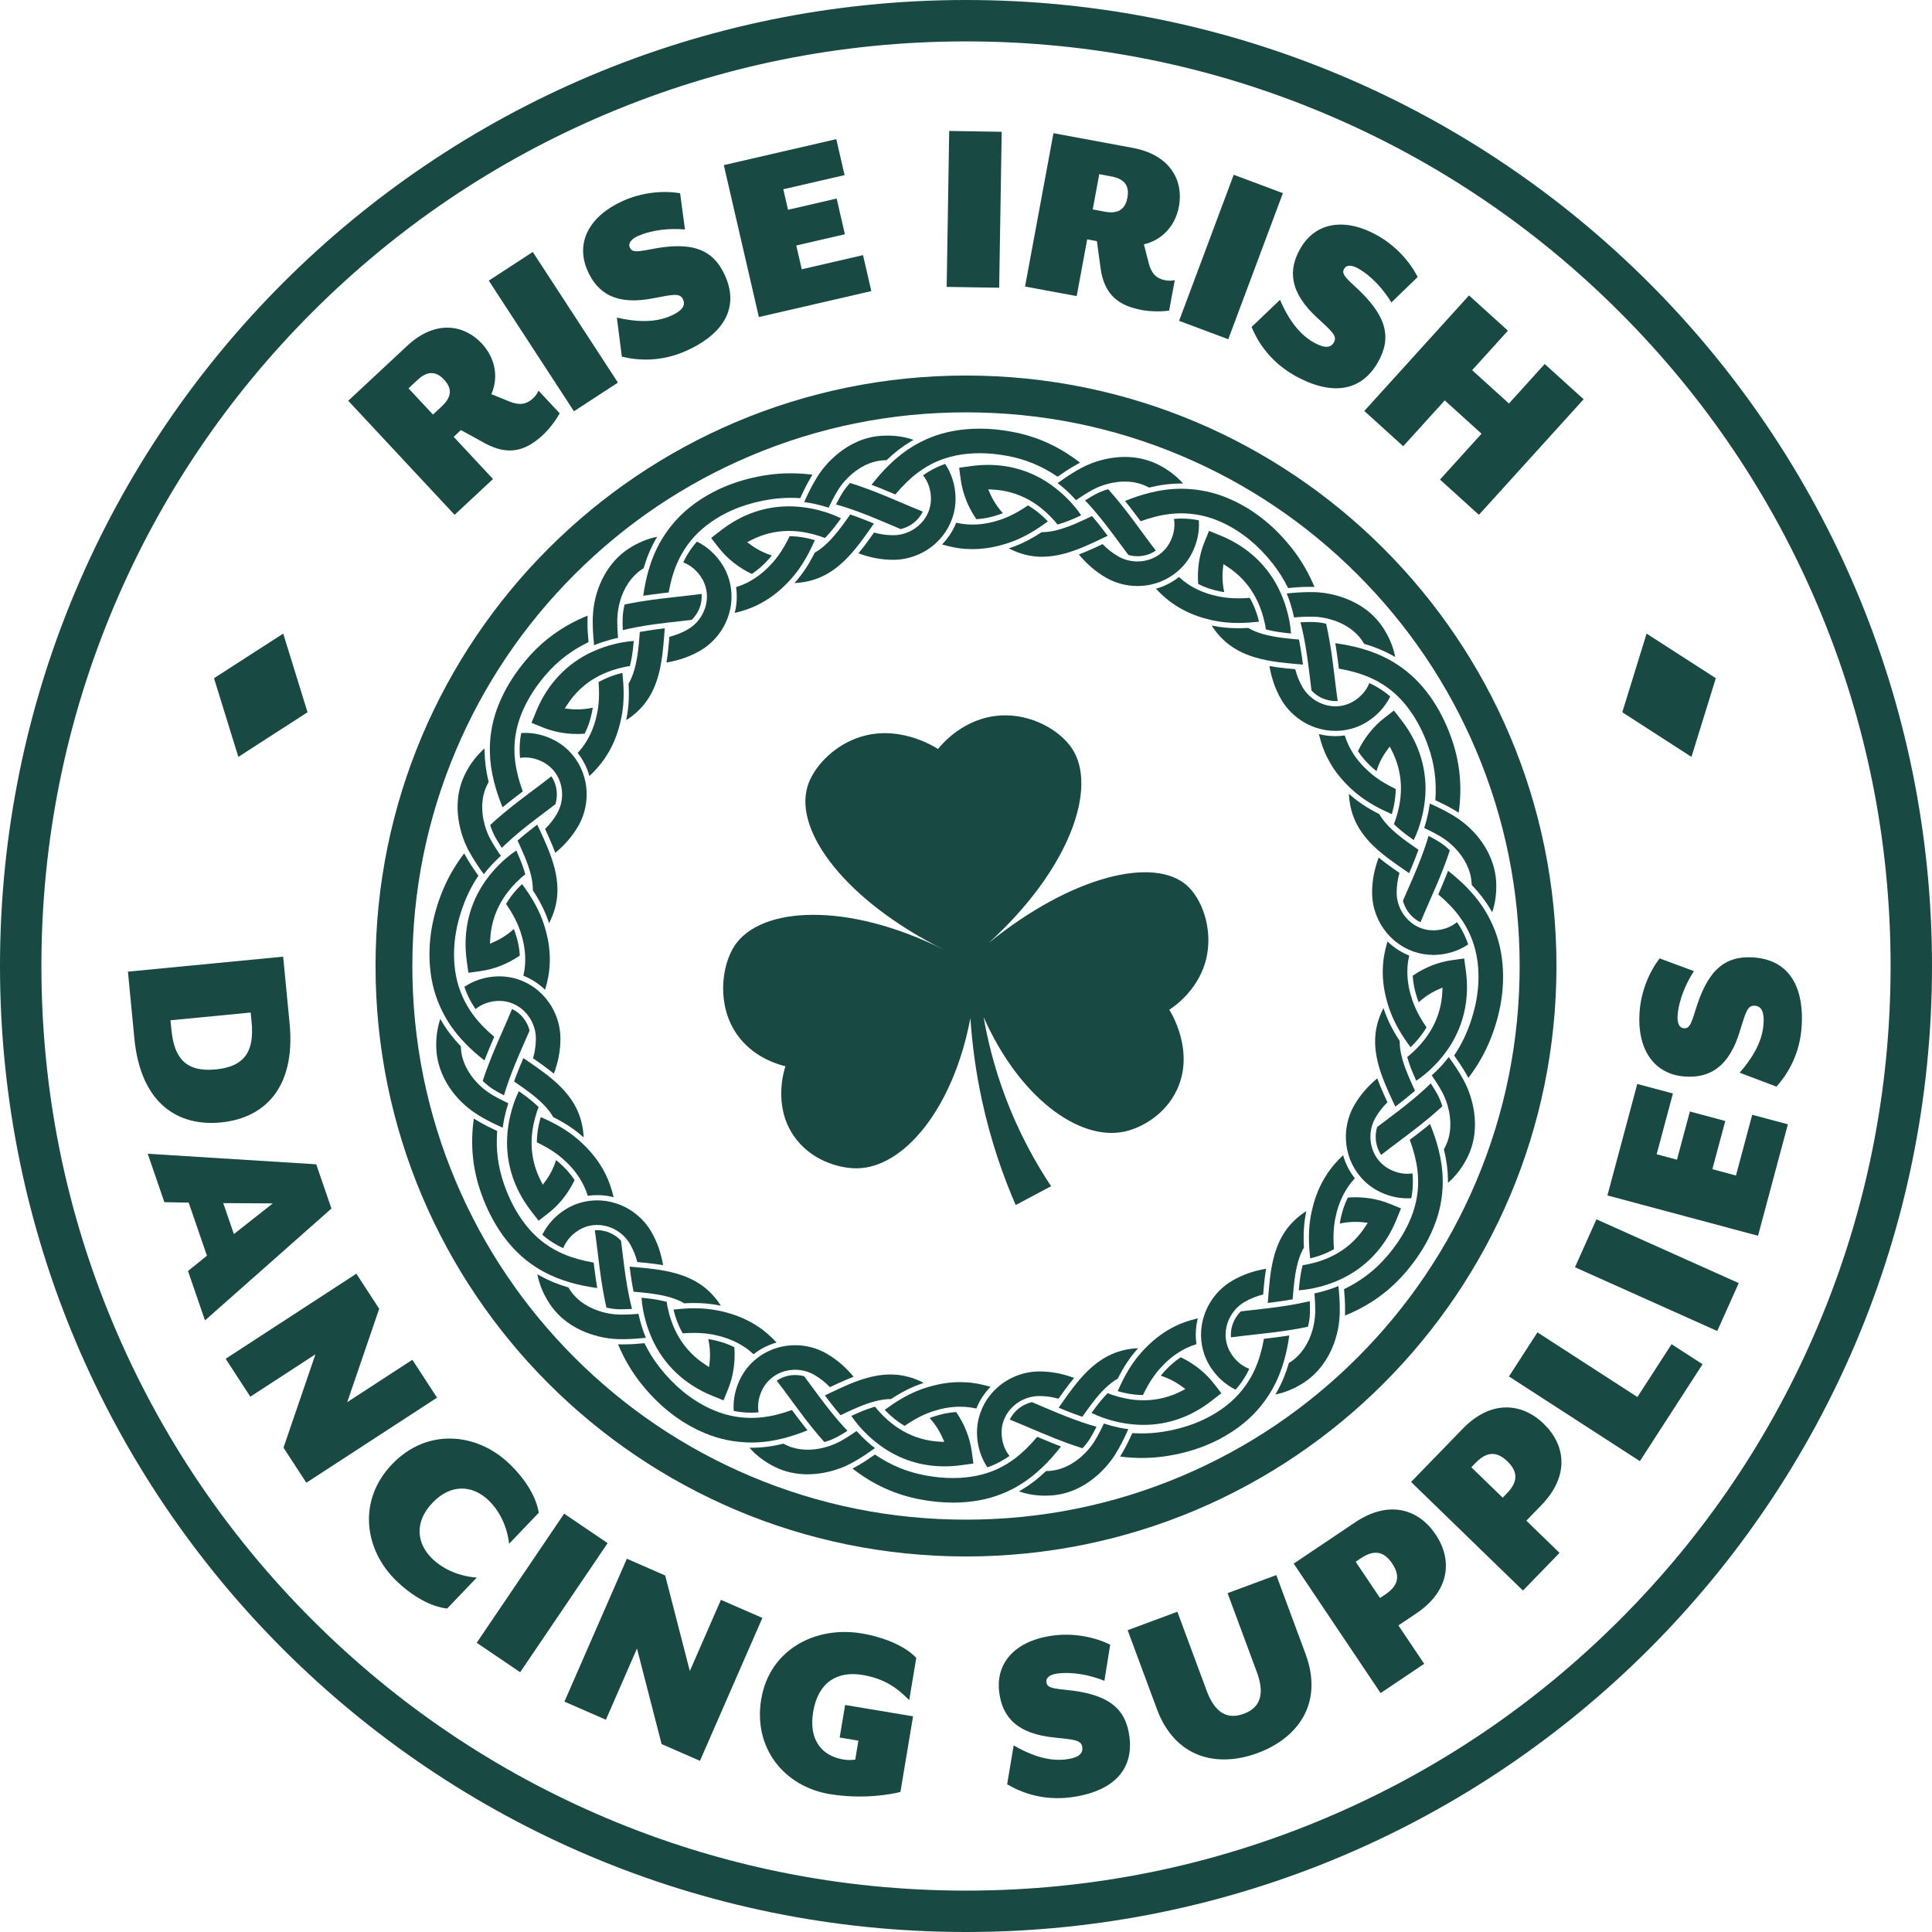 <svg viewBox="0 0 1000 1000" xmlns="http://www.w3.org/2000/svg" id="a"><path style="fill:#184942;" d="M500,21.43c64.62,0,127.29,12.65,186.27,37.6,56.99,24.1,108.17,58.61,152.13,102.57,43.96,43.96,78.47,95.14,102.57,152.13,24.95,58.99,37.6,121.66,37.6,186.28s-12.65,127.29-37.6,186.27c-24.1,56.99-58.61,108.17-102.57,152.13-43.96,43.96-95.14,78.47-152.13,102.57-58.99,24.95-121.66,37.6-186.27,37.6s-127.29-12.65-186.27-37.6c-56.99-24.1-108.17-58.61-152.13-102.57-43.96-43.96-78.47-95.14-102.57-152.13-24.95-58.99-37.6-121.66-37.6-186.27s12.65-127.29,37.6-186.28c24.1-56.99,58.61-108.17,102.57-152.13,43.96-43.96,95.14-78.47,152.13-102.57,58.99-24.95,121.66-37.6,186.27-37.6M500,0C223.86,0,0,223.86,0,500s223.86,500,500,500,500-223.86,500-500S776.14,0,500,0h0Z"></path><path style="fill:#184942;" d="M250.98,229.42l-12.42-6.81-3.74,3.49,20.36,21.84-19.88,18.53-55.04-59.04,30.5-28.44c14.86-13.85,29.69-10.76,38.59-1.22,7.06,7.58,8.81,17.54,4.98,26.25l9.48,3.86c4.97,1.98,8.61,1.54,12.05-1.67,1.38-1.28,2.08-2.31,2.9-3.99l10.92,11.71c-2.14,4.02-5.72,8.46-8.58,11.12-7.97,7.43-16.97,11.59-30.14,4.37ZM228.72,210.27c4.72-4.4,5.74-8.84,1.15-13.76-4.59-4.92-9.08-4.22-13.81.18l-4.62,4.31,12.66,13.58,4.62-4.31Z"></path><path style="fill:#184942;" d="M253,145.25l22.76-14.84,44.08,67.62-22.77,14.84-44.08-67.62Z"></path><path style="fill:#184942;" d="M321.87,184.6l-2.59-20.22c8.23,1.91,18.83,3.19,28.04-.94,4.66-2.09,7.9-4.73,6.25-8.41-1.54-3.44-4.89-2.67-14.66-.79-20.1,4.16-29.64-2.62-34.7-13.91-6.67-14.85,1.01-28.62,18.19-36.33,10.31-4.63,21.18-5.38,29.61-4l2.53,18.77c-7.38-.67-16.8.02-24.41,3.44-3.44,1.54-5.09,3.76-4.16,5.85,1.1,2.45,3.03,2.47,10.49,1.04,21.62-4.4,32.65-.2,38.81,13.54,8.43,18.78-3.79,31.63-19.86,38.85-13.01,5.84-24.78,5.23-33.55,3.12Z"></path><path style="fill:#184942;" d="M374.66,85.46l58.2-13.43,4.29,18.61-31.72,7.32,2.45,10.62,25.17-5.81,4.26,18.48-25.17,5.81,2.84,12.32,31.72-7.32,4.29,18.61-58.2,13.43-18.15-78.65Z"></path><path style="fill:#184942;" d="M491.31,67.78l27.17.44-1.31,80.71-27.17-.44,1.31-80.71Z"></path><path style="fill:#184942;" d="M569.67,138.86l-1.91-14.04-5.03-.93-5.44,29.37-26.72-4.95,14.7-79.37,41.01,7.6c19.97,3.7,26.32,17.46,23.94,30.29-1.89,10.19-8.85,17.52-18.14,19.63l2.54,9.91c1.37,5.18,3.88,7.83,8.51,8.69,1.85.34,3.09.3,4.93-.04l-2.92,15.74c-4.5.67-10.21.44-14.04-.28-10.71-1.98-19.41-6.74-21.44-21.62ZM571.81,109.57c6.35,1.18,10.52-.65,11.74-7.27,1.23-6.61-2.01-9.81-8.36-10.99l-6.22-1.15-3.38,18.25,6.22,1.15Z"></path><path style="fill:#184942;" d="M638.57,90.46l25.45,9.52-28.27,75.61-25.45-9.52,28.27-75.61Z"></path><path style="fill:#184942;" d="M647.79,169.27l14.74-14.08c3.34,7.76,8.6,17.06,17.39,22.02,4.45,2.51,8.49,3.56,10.48.05,1.85-3.28-.75-5.52-8.06-12.27-15.27-13.72-15.47-25.42-9.38-36.19,8-14.17,23.64-16.16,40.04-6.9,9.84,5.56,16.89,13.86,20.79,21.47l-13.61,13.17c-3.84-6.34-9.98-13.51-17.25-17.62-3.28-1.85-6.05-1.87-7.17.12-1.32,2.34-.2,3.91,5.39,9.07,16.36,14.8,19.53,26.16,12.12,39.28-10.12,17.92-27.72,15.71-43.06,7.05-12.42-7.01-18.91-16.86-22.41-25.16Z"></path><path style="fill:#184942;" d="M760.36,152.91l20.14,18.25-18.52,20.44,19.04,17.25,18.52-20.44,20.14,18.25-54.2,59.81-20.14-18.25,21.5-23.73-19.04-17.25-21.5,23.73-20.14-18.25,54.2-59.81Z"></path><path style="fill:#184942;" d="M146.56,495.17l3.33,34.54c3.27,33.88-13.5,49.14-35.6,51.27-22.09,2.13-41.47-9.65-44.74-43.52l-3.33-34.54,80.34-7.75ZM88.71,532.91c1.36,14.06,6.87,22.18,22.94,20.63,16.07-1.55,19.93-10.57,18.57-24.63l-.47-4.82-41.51,4,.47,4.82Z"></path><path style="fill:#184942;" d="M163.68,602.64l7.87,22.9-65.45,57.9-8.79-25.57,9.8-7.92-9.44-27.48-12.59-.23-8.61-25.06,87.22,5.46ZM121.05,638.76l20.15-15.88-25.65-.15,5.51,16.03Z"></path><path style="fill:#184942;" d="M184.45,659.27l11.82,18.15-16.54,48.33,33.71-21.94,12.77,19.62-67.65,44.03-11.82-18.15,16.54-48.33-33.71,21.94-12.77-19.62,67.65-44.03Z"></path><path style="fill:#184942;" d="M202.95,757.86c18.04-18.86,43.78-16.38,60.6-.3,8.36,8,13.98,17.1,15.31,25.44l-15.34,16.04c-.95-8.35-4.55-16.64-10.68-22.5-8.07-7.72-19.23-8.9-28.99,1.31-9.67,10.11-8.09,21.3-.02,29.02,6.12,5.86,14.57,9.1,22.95,9.67l-15.34,16.04c-8.39-.96-17.74-6.17-26.1-14.17-16.82-16.09-20.43-41.69-2.39-60.55Z"></path><path style="fill:#184942;" d="M292,783.48l22.5,15.24-45.26,66.82-22.5-15.24,45.26-66.82Z"></path><path style="fill:#184942;" d="M324.45,806.8l19.85,8.67,12.75,49.46,16.1-36.86,21.45,9.37-32.3,73.96-19.85-8.67-12.75-49.46-16.1,36.86-21.45-9.37,32.3-73.96Z"></path><path style="fill:#184942;" d="M394.03,879.45c4.31-25.74,28.18-37.98,51.93-34,11.41,1.91,22.51,6.49,28.3,12.65l-3.66,21.89c-6.06-6.2-12.73-11.13-24.14-13.04-13-2.17-22.98,3.66-25.56,19.05-2.42,14.46,4.36,22.83,15.51,24.69,2.79.47,4.18.29,6.26.09l1.64-9.82-9.69-1.62,2.82-16.85,35.16,5.88-6.55,39.14c-5.13,1.32-19.75,3.92-36.74,1.08-22.95-3.84-39.59-23.4-35.29-49.14Z"></path><path style="fill:#184942;" d="M521.3,923.54l3.37-20.11c7.33,4.21,17.1,8.51,27.11,7.22,5.07-.65,8.93-2.24,8.42-6.24-.48-3.74-3.9-3.97-13.8-5-20.45-1.84-27.61-11.09-29.19-23.36-2.08-16.14,9.25-27.1,27.93-29.51,11.21-1.45,21.83.98,29.5,4.74l-3.01,18.7c-6.87-2.78-16.09-4.84-24.36-3.77-3.74.48-5.97,2.13-5.67,4.39.34,2.67,2.18,3.25,9.74,4.03,21.97,2.05,31.31,9.25,33.24,24.2,2.63,20.41-12.78,29.19-30.26,31.44-14.14,1.83-25.24-2.17-33.02-6.72Z"></path><path style="fill:#184942;" d="M598.78,884.52l-15.11-40.74,25.73-9.54,15.16,40.86c3.79,10.22,9.75,15.46,19.21,11.96,9.46-3.51,10.56-11.37,6.77-21.59l-15.15-40.86,25.22-9.35,15.11,40.74c9.5,25.6-3.91,43.63-24.72,51.35-20.81,7.72-42.72,2.79-52.22-22.81Z"></path><path style="fill:#184942;" d="M669.61,809.32l31.83-21.37c17.54-11.77,32.85-6.82,41.62,6.25,8.77,13.07,7.55,29.12-9.98,40.89l-9.27,6.22,13.34,19.88-22.56,15.14-44.98-67.02ZM716.97,825.33c6.48-4.35,8.14-9.35,3.64-16.06-4.5-6.7-9.76-7.06-16.24-2.71l-2.68,1.8,12.6,18.76,2.68-1.8Z"></path><path style="fill:#184942;" d="M730.38,767.05l26.7-27.51c14.71-15.16,30.72-13.49,42.01-2.53,11.29,10.96,13.43,26.91-1.28,42.07l-7.78,8.01,17.18,16.68-18.93,19.5-57.92-56.22ZM780.03,772.88c5.43-5.6,6.02-10.84.23-16.46-5.79-5.62-11.01-4.88-16.45.72l-2.25,2.32,16.22,15.74,2.25-2.32Z"></path><path style="fill:#184942;" d="M781.02,712.46l14.76-22.82,51.74,33.46,17.68-27.34,16.04,10.37-32.44,50.16-67.78-43.84Z"></path><path style="fill:#184942;" d="M815.2,655.92l11.11-24.8,73.66,33.01-11.12,24.8-73.66-33.01Z"></path><path style="fill:#184942;" d="M832,618.75l15.45-57.69,18.45,4.94-8.42,31.44,10.52,2.82,6.68-24.95,18.32,4.91-6.68,24.95,12.21,3.27,8.42-31.44,18.45,4.94-15.45,57.69-77.96-20.88Z"></path><path style="fill:#184942;" d="M919.5,562.45l-19.06-7.23c5.56-6.36,11.68-15.12,12.36-25.19.35-5.1-.45-9.2-4.48-9.47-3.76-.26-4.66,3.06-7.59,12.57-5.78,19.7-16.25,24.92-28.6,24.08-16.24-1.1-24.78-14.36-23.51-33.14.76-11.27,5.21-21.22,10.39-28.02l17.76,6.6c-4.06,6.2-7.88,14.84-8.45,23.16-.25,3.76.92,6.27,3.21,6.42,2.68.18,3.61-1.51,5.85-8.77,6.29-21.15,15.17-28.91,30.21-27.89,20.54,1.39,26.14,18.22,24.94,35.81-.96,14.23-7.04,24.33-13.03,31.07Z"></path><path style="fill:#184942;" d="M500,213.43c38.7,0,76.22,7.57,111.54,22.51,34.12,14.43,64.77,35.1,91.1,61.42,26.32,26.32,46.99,56.97,61.42,91.1,14.94,35.32,22.51,72.85,22.51,111.54s-7.57,76.22-22.51,111.54c-14.43,34.12-35.1,64.77-61.42,91.1-26.32,26.32-56.97,46.99-91.1,61.42-35.32,14.94-72.85,22.51-111.54,22.51s-76.22-7.57-111.54-22.51c-34.12-14.43-64.77-35.1-91.1-61.42-26.32-26.32-46.99-56.97-61.42-91.1-14.94-35.32-22.51-72.85-22.51-111.54s7.57-76.22,22.51-111.54c14.43-34.12,35.1-64.77,61.42-91.1,26.32-26.32,56.97-46.99,91.1-61.42,35.32-14.94,72.85-22.51,111.54-22.51M500,194.38c-168.79,0-305.62,136.83-305.62,305.62s136.83,305.62,305.62,305.62,305.62-136.83,305.62-305.62-136.83-305.62-305.62-305.62h0Z"></path><path style="fill:#184942;" d="M488.38,491.48c-50.28-25.11-77.51-61-70.41-84.43,2.96-9.75,12.73-20.21,25.24-24.9,20.86-7.82,39.87,3.96,42.29,5.52,2.11-2.61,13.57-16.24,32.4-17.34,16.27-.95,30.78,7.89,36.86,16.93,13.74,20.43-1.35,63.02-43.09,100.86,43.37-35.13,86.06-44.99,102.88-29.62,7.36,6.73,12.82,21.09,10.27,35.41-3.12,17.58-16.85,26.94-19.61,28.74,1.04,1.62,13.29,21.54,3.97,41.42-5.99,12.77-18.15,19.72-27.23,21.65-23.69,5.04-54.64-18.09-72.84-59.28,2.03,11.67,5.35,25.45,10.91,40.42,7.25,19.52,16.13,35.26,24.02,47.12-6.11,3.25-12.22,6.49-18.32,9.74-6.35-14.62-12.82-32.8-17.45-54.15-3.4-15.66-5.16-30.04-5.99-42.65-8.79,46.66-34.37,77.58-58.75,77.8-9.01.08-24.03-3.97-32.82-16.99-10.52-15.57-4.97-33.39-4.17-35.83-4.48-1.11-17.03-4.86-25.17-16.6-10.6-15.29-7.87-35.7-1.08-45.89,13.52-20.26,58.27-22.83,108.07,2.07Z"></path><polygon style="fill:#184942;" points="123.37 391.76 110.77 351.04 146.59 327.95 159.18 368.66 123.37 391.76"></polygon><path style="fill:#184942;" d="M588.74,303.32c-5.78,0-11.43-1.51-16.35-4.36-5.24-3.04-9.71-6.87-13.96-11.97,1.24-.46,2.55-.99,4.01-1.61,2.8-1.18,5.6-2.49,8.25-3.76,2.5,2.57,5.15,4.65,8.08,6.34,1.26.73,2.63,1.33,4.05,1.76,1.9.59,3.89.89,5.9.89,2.51,0,4.95-.46,7.26-1.37,1.86-.73,3.57-1.74,5.07-3,1.78-1.46,3.25-3.25,4.35-5.3,2.16-4.01,2.93-8.25,2.26-12.37,1.17-.09,2.31-.15,3.46-.16h.45c3.02,0,5.96.3,8.95.91.42,6.02-.93,12.1-3.93,17.66-1.81,3.34-4.19,6.29-7.09,8.77-2.65,2.26-5.63,4.05-8.86,5.32l-.6.24c-1.46.53-2.98.97-4.54,1.3-2.25.47-4.52.71-6.74.71Z"></path><path style="fill:#184942;" d="M547.38,271.5c-.43-.55-.83-1.05-1.23-1.51-.17-.2-.35-.4-.53-.59l-.22-.24c-1.45-1.61-2.98-3.13-4.56-4.53-2.55-2.26-5.3-4.22-8.18-5.84-5.81-3.25-12.19-5.07-18.96-5.4l-2.19-.11.87,2.01c1.63,3.75,3.93,7.29,6.72,10.33-.71.28-1.38.53-2.04.75-4.1,1.38-7.93,2.16-11.71,2.36-4.29-6.24-7.06-13.26-8.04-20.33l-.87-6.3,6.31-.87c2.91-.4,5.82-.6,8.65-.6,12.1,0,23.18,3.55,32.95,10.55,1.65,1.18,3.31,2.5,4.91,3.91,2.28,2.02,4.45,4.21,6.45,6.52l.05.06.02.02c1.39,1.6,2.66,3.34,3.85,5.05-1.65.76-3.01,1.37-4.29,1.91-2.92,1.24-5.54,2.17-7.98,2.85Z"></path><path style="fill:#184942;" d="M556.96,258.9c-1.85-2.06-3.82-4.02-5.89-5.85-1.19-1.05-2.4-2.05-3.63-2.98.25-.18.51-.37.76-.55,3.32-2.4,6.22-4.3,9.12-5.98.72-.42,1.44-.82,2.18-1.23.92-.49,1.77-.92,2.62-1.3,6.3-2.91,13.44-4.5,20.09-4.5,6.17,0,11.93,1.31,17.13,3.9,5.12,2.55,9.57,5.93,13.02,9.86-.34,0-.67,0-.99,0h-.38c-5.32.03-10.64.72-16.25,2.1-.35-.2-.71-.39-1.08-.56-3.4-1.69-7.26-2.55-11.47-2.55-2.77,0-5.63.37-8.51,1.11-2.84.73-5.58,1.78-7.94,3.05v-.04l-2.05,1.18c-1.51.88-3.13,1.9-4.95,3.13-.61.41-1.21.82-1.8,1.24Z"></path><path style="fill:#184942;" d="M539.37,288.19c-1.34,0-2.66-.07-3.94-.22-4.46-.5-9-1.91-13.28-4.14.18-.06.73-.24.73-.24,5.43-1.83,10.6-4.41,16.24-8.13.08,0,.17,0,.25,0,2.39,0,4.95-.36,7.82-1.1,2.81-.72,5.83-1.77,9.23-3.21,1.67-.71,3.47-1.52,5.84-2.63.98-.46,1.97-.93,2.97-1.42,1.83,2.16,3.58,4.34,5.36,6.63.92,1.19,1.83,2.39,2.73,3.59-.14.07-.28.14-.42.21-.8.39-1.64.79-2.48,1.18-2.88,1.38-5.97,2.84-9.03,4.14-2.14.91-3.94,1.61-5.66,2.2-5.96,2.1-11.31,3.11-16.35,3.11Z"></path><path style="fill:#184942;" d="M503.36,284.23c-1.11,0-2.3-.04-3.63-.12-3.7-.24-7.52-.96-12.14-2.3.81-.83,1.57-1.68,2.28-2.56,2.11-2.62,3.8-5.54,5.05-8.68,2.03.46,3.88.73,5.63.85.9.06,1.82.09,2.73.09.49,0,.97,0,1.45-.02,4.28-.15,8.61-.98,13.22-2.53,1.27-.42,2.61-.95,4.09-1.61,3.22-1.44,6.43-3.28,10.04-5.76,2.44,1.44,4.78,3.15,6.97,5.08,1.13,1.01,2.25,2.08,3.32,3.21-1.61,1.17-3.02,2.17-4.39,3.08-5.5,3.65-10.51,6.19-15.75,7.97l-.22.07c-1.15.39-2.35.76-3.65,1.11-5.14,1.42-10.04,2.11-14.99,2.11Z"></path><path style="fill:#184942;" d="M461.85,272.02c-2.27-.97-4.58-1.95-6.92-2.92-2.19-.92-3.99-1.65-5.65-2.31-3.13-1.24-6.16-2.37-9.28-3.43-2.43-.83-4.87-1.58-7.27-2.25.63-1.26,1.25-2.43,1.87-3.55.53-.93.96-1.68,1.38-2.37,1.08-1.76,2.46-3.55,4.01-5.2,2.64.82,5.41,1.76,8.43,2.86,1.8.66,3.62,1.35,5.56,2.11,2.74,1.09,5.62,2.28,9.32,3.86.67.28,3.54,1.5,3.54,1.5,3.46,1.48,7.14,3.04,10.79,4.5-.52,1.08-1.17,2.11-1.94,3.07-2.39,2.98-5.76,5.08-9.53,5.97,0,0-3.43-1.46-4.31-1.84Z"></path><path style="fill:#184942;" d="M332.94,308.38c.68-4.76,1.56-9.02,2.68-12.97,1.59-5.56,3.62-10.48,6.21-15.02.63-1.12,1.36-2.29,2.23-3.6,4.43-6.71,9.94-12.3,16.85-17.1,10.34-7.18,22.58-11.84,36.39-13.85,3.92-.57,7.93-.86,11.93-.86,3.67,0,7.45.24,11.29.72,0,0,0,0,0,0-.54.87-1.09,1.82-1.74,2.98-1.52,2.7-3.03,5.71-4.58,9.16-1.64-.11-3.27-.16-4.87-.16-3.43,0-6.86.25-10.19.74-11.83,1.72-22.25,5.66-30.97,11.7-3.3,2.29-6.16,4.78-8.77,7.61-2.46,2.68-4.65,5.69-6.5,8.94-.8,1.41-1.57,2.94-2.34,4.68-1.98,4.5-3.44,9.51-4.46,15.3-2.57.29-5.74.66-8.93,1.11-1.41.19-2.8.39-4.2.61Z"></path><path style="fill:#184942;" d="M344.98,342.92c.22-1.3.41-2.7.61-4.28.38-3.04.65-6.21.87-9.03,3.47-.88,6.6-2.14,9.53-3.82,1.27-.73,2.46-1.61,3.55-2.62,3.31-3.07,5.5-7.2,6.16-11.63.3-1.98.28-3.96-.06-5.89-.38-2.27-1.19-4.44-2.41-6.41-2.39-3.87-5.68-6.66-9.58-8.14.5-1.06,1.03-2.08,1.59-3.08,1.56-2.77,3.36-5.3,5.49-7.69,5.42,2.65,10.02,6.86,13.33,12.24,1.99,3.23,3.35,6.78,4.05,10.53.63,3.42.69,6.9.18,10.33l-.1.65c-.27,1.52-.65,3.06-1.14,4.57-.72,2.19-1.65,4.27-2.76,6.19-2.89,5-7.02,9.15-11.95,11.98-5.25,3.02-10.8,4.98-17.35,6.1Z"></path><path style="fill:#184942;" d="M298.69,379.9c-6.17,0-12.29-1.16-17.69-3.36l-5.89-2.4,2.4-5.9c5.81-14.23,15.98-24.97,29.42-31.05,1.85-.84,3.81-1.61,5.84-2.29,2.89-.97,5.88-1.75,8.87-2.32l.1-.02c2.08-.4,4.23-.64,6.3-.81-.16,1.8-.32,3.28-.49,4.67-.39,3.15-.89,5.89-1.52,8.33-.69.09-1.33.2-1.92.31-.26.05-.51.1-.76.16l-.33.07c-2.12.45-4.21,1.02-6.2,1.68-3.23,1.08-6.3,2.48-9.14,4.16-5.72,3.4-10.49,8.02-14.16,13.73l-1.19,1.84,2.18.25c1.36.16,2.76.24,4.16.24,2.75,0,5.49-.3,8.14-.89-.11.75-.23,1.46-.37,2.14-.85,4.24-2.1,7.95-3.81,11.32-1.31.1-2.63.15-3.94.15Z"></path><path style="fill:#184942;" d="M307.42,333.03c-.42-4.09-.61-7.54-.62-10.89,0-.84,0-1.66.03-2.51.03-1.04.09-1.99.18-2.91,1.26-13.7,8.02-25.86,18.08-32.54,4.77-3.16,9.92-5.33,15.05-6.34-.17.29-.34.57-.5.85l-.19.33c-2.63,4.62-4.7,9.57-6.31,15.12-.35.21-.69.42-1.03.65-5.22,3.47-9.22,9.36-11.23,16.58-.78,2.81-1.24,5.7-1.33,8.38l-.04-.02v2.39c0,1.74.08,3.66.23,5.85.05.73.11,1.46.17,2.18-2.71.57-5.39,1.3-8.01,2.17-1.5.51-2.98,1.06-4.39,1.65-.03-.31-.07-.62-.1-.94Z"></path><path style="fill:#184942;" d="M324.26,372c1.13-5.62,1.48-11.39,1.09-18.13,1.25-2.12,2.26-4.59,3.08-7.53.78-2.79,1.38-5.93,1.84-9.6.22-1.81.42-3.77.64-6.37.09-1.08.18-2.17.26-3.28,2.79-.5,5.55-.93,8.42-1.32,1.49-.2,2.99-.39,4.48-.57-.01.16-.02.31-.03.47-.07.89-.14,1.81-.21,2.74-.23,3.02-.52,6.55-.93,9.89-.29,2.31-.58,4.22-.92,6-1.17,6.21-2.96,11.35-5.48,15.72-.66,1.15-1.39,2.26-2.16,3.31-2.66,3.62-6.16,6.84-10.22,9.43.04-.16.16-.75.16-.75Z"></path><path style="fill:#184942;" d="M305.08,401.68c-.31-1.12-.67-2.2-1.08-3.25-1.22-3.14-2.9-6.06-4.99-8.71,1.41-1.53,2.58-3,3.55-4.45.76-1.14,1.49-2.35,2.15-3.58,2.01-3.79,3.46-7.94,4.42-12.72.27-1.31.48-2.73.65-4.35.37-3.51.38-7.21.04-11.57,2.47-1.4,5.12-2.57,7.88-3.5,1.44-.48,2.93-.91,4.44-1.27.21,1.97.37,3.7.48,5.35.41,6.57.11,12.16-.96,17.57l-.06.28c-.23,1.19-.52,2.4-.86,3.72-1.34,5.16-3.19,9.75-5.66,14.04-.56.96-1.18,1.97-1.91,3.08-2.06,3.08-4.59,6.03-8.06,9.36Z"></path><path style="fill:#184942;" d="M259.72,438.85c-.77-1.17-1.48-2.29-2.14-3.4-.55-.92-.98-1.68-1.36-2.38-.98-1.81-1.84-3.9-2.5-6.07,2.04-1.88,4.23-3.81,6.7-5.87,1.45-1.22,2.96-2.45,4.6-3.76,2.93-2.31,5.81-4.5,8-6.15.56-.42,3.07-2.31,3.07-2.31,3.01-2.26,6.2-4.66,9.29-7.09.68.99,1.24,2.07,1.69,3.21,1.38,3.56,1.52,7.53.4,11.24l-3.74,2.82c-1.97,1.48-3.98,2.99-5.99,4.53-1.95,1.48-3.43,2.63-4.82,3.74-2.65,2.09-5.14,4.16-7.61,6.32-1.93,1.7-3.8,3.43-5.58,5.18Z"></path><path style="fill:#184942;" d="M250.76,548.9c-3.78-2.96-7.03-5.85-9.9-8.81-4.02-4.15-7.26-8.37-9.91-12.89-.65-1.11-1.31-2.33-2.01-3.73-3.6-7.19-5.69-14.76-6.39-23.14-1.05-12.54,1.04-25.47,6.2-38.44,2.83-7.11,6.6-13.72,11.49-20.17,0,0,0,0,0,0,.49.9,1.03,1.86,1.72,3,1.57,2.66,3.42,5.47,5.64,8.55-2.88,4.31-5.18,8.68-7.03,13.33-4.43,11.11-6.23,22.1-5.35,32.67.34,4,1.06,7.73,2.21,11.4,1.1,3.48,2.61,6.88,4.49,10.1.82,1.4,1.76,2.83,2.88,4.37,2.91,3.96,6.52,7.73,11.02,11.51-1.03,2.37-2.29,5.3-3.51,8.29-.54,1.32-1.06,2.63-1.57,3.95Z"></path><path style="fill:#184942;" d="M286.69,555.73c-1.02-.84-2.13-1.71-3.4-2.67-2.44-1.84-5.05-3.67-7.38-5.26.97-3.45,1.45-6.78,1.46-10.17,0-1.46-.17-2.94-.5-4.39-1-4.4-3.49-8.36-6.99-11.15-1.56-1.25-3.29-2.22-5.13-2.89-1.99-.75-4.08-1.13-6.22-1.13-.18,0-.36,0-.54,0-4.55.13-8.61,1.59-11.84,4.23-.67-.97-1.28-1.93-1.87-2.92-1.62-2.74-2.9-5.56-3.92-8.6,5.01-3.37,10.95-5.24,17.26-5.42.29,0,.58-.01.87-.01,3.5,0,6.96.59,10.27,1.77,3.28,1.16,6.32,2.85,9.04,5.02l.53.43c1.18.99,2.31,2.08,3.37,3.26,1.53,1.72,2.88,3.57,3.98,5.49,2.89,5,4.41,10.65,4.4,16.34-.01,6.05-1.09,11.84-3.39,18.07Z"></path><path style="fill:#184942;" d="M274.9,626.82c-9.42-12.15-13.63-26.33-12.18-41.01.2-2.02.51-4.11.93-6.21.61-2.98,1.42-5.96,2.42-8.85l.04-.13v-.02c.69-1.99,1.55-3.95,2.44-5.81,1.48,1.04,2.68,1.92,3.8,2.76,2.54,1.91,4.65,3.72,6.45,5.48-.27.65-.49,1.25-.69,1.82-.08.24-.16.48-.24.73l-.11.33c-.67,2.06-1.22,4.15-1.65,6.22-.68,3.34-1,6.7-.97,10,.09,6.66,1.7,13.09,4.81,19.12l1,1.95,1.3-1.76c2.44-3.29,4.35-7.05,5.58-10.98.6.47,1.15.93,1.67,1.39,3.25,2.86,5.84,5.79,7.9,8.96-3.26,6.83-7.95,12.75-13.59,17.13l-5.02,3.9-3.91-5.03Z"></path><path style="fill:#184942;" d="M259.35,583.31c-3.75-1.68-6.84-3.24-9.74-4.91-.73-.41-1.44-.84-2.15-1.28-.88-.55-1.68-1.07-2.44-1.61-11.23-7.94-18.39-19.87-19.14-31.93-.35-5.71.35-11.25,2.03-16.2.16.29.32.58.49.86l.19.33c2.69,4.59,5.94,8.85,9.94,13.02,0,.4.02.81.05,1.21.39,6.26,3.5,12.66,8.74,18.02,2.05,2.1,4.34,3.95,6.63,5.36l-.04.02,2.03,1.17c1.52.87,3.22,1.76,5.19,2.73.66.32,1.31.63,1.97.94-.86,2.63-1.57,5.33-2.12,8.02-.31,1.55-.57,3.1-.77,4.63-.29-.13-.57-.26-.86-.39Z"></path><path style="fill:#184942;" d="M301.52,588.22c-4.3-3.79-9.12-6.97-15.16-10-1.21-2.14-2.84-4.25-4.98-6.44-2.02-2.07-4.44-4.16-7.39-6.39-1.45-1.1-3.06-2.25-5.2-3.74-.89-.62-1.79-1.24-2.71-1.87.96-2.65,1.96-5.26,3.07-7.95.57-1.39,1.16-2.78,1.74-4.16.13.09.26.17.39.26.74.5,1.5,1.02,2.27,1.56,2.51,1.71,5.42,3.73,8.1,5.75,1.86,1.4,3.36,2.61,4.74,3.8,4.8,4.12,8.35,8.24,10.87,12.61.67,1.15,1.27,2.34,1.78,3.53,1.8,4.12,2.84,8.75,3.05,13.56-.14-.12-.57-.51-.57-.51Z"></path><path style="fill:#184942;" d="M317.63,619.67c-1.12-.29-2.24-.52-3.36-.69-1.69-.26-3.41-.39-5.12-.39s-3.29.12-4.92.36c-.62-1.99-1.31-3.73-2.08-5.3-.61-1.23-1.29-2.46-2.03-3.65-2.27-3.64-5.15-6.97-8.8-10.18-1-.89-2.12-1.78-3.44-2.74-2.86-2.07-6.06-3.93-10.01-5.82.02-2.84.33-5.72.91-8.58.3-1.48.68-2.99,1.12-4.48,1.81.8,3.38,1.53,4.87,2.26,5.91,2.94,10.61,6.01,14.77,9.64l.18.17c.91.8,1.83,1.65,2.79,2.61,3.8,3.74,6.85,7.64,9.33,11.92.56.96,1.12,2.01,1.71,3.2,1.64,3.33,2.93,6.99,4.08,11.67Z"></path><path style="fill:#184942;" d="M321.97,677.69c-.57,0-1.09,0-1.59-.02-2.06-.05-4.3-.35-6.51-.87-.61-2.7-1.18-5.57-1.74-8.74-.33-1.87-.64-3.79-.96-5.87-.54-3.69-.99-7.28-1.32-10-.09-.7-.47-3.82-.47-3.82-.45-3.73-.94-7.7-1.5-11.59.39-.03.78-.04,1.17-.04.82,0,1.65.06,2.46.18,3.77.58,7.28,2.45,9.93,5.27,0,0,.45,3.67.57,4.65.3,2.45.6,4.94.93,7.45.3,2.37.56,4.29.82,6.04.48,3.32,1.03,6.51,1.67,9.75.5,2.52,1.07,5.01,1.69,7.42-1.4.08-2.72.13-4.01.15-.41,0-.8,0-1.16,0Z"></path><path style="fill:#184942;" d="M388.94,746.63c-1.19,0-2.46-.04-3.89-.13-8.02-.48-15.62-2.45-23.23-6.04-11.38-5.36-21.54-13.64-30.19-24.59-4.74-6.01-8.59-12.58-11.73-20.04,0,0,0,0,0,0,.63.02,1.28.03,1.99.03.46,0,.94,0,1.46-.01,3.1-.03,6.45-.23,10.22-.61,2.29,4.65,4.93,8.83,8.03,12.75,7.41,9.39,16.03,16.44,25.62,20.97,3.63,1.71,7.22,2.95,10.97,3.79,3.47.77,7.07,1.16,10.72,1.16h.28c1.63,0,3.34-.11,5.23-.31,4.89-.54,9.96-1.78,15.48-3.79,1.53,2.07,3.43,4.62,5.42,7.18.87,1.12,1.74,2.23,2.63,3.34-4.46,1.79-8.59,3.16-12.57,4.17-5.61,1.41-10.88,2.11-16.11,2.14h-.34Z"></path><path style="fill:#184942;" d="M388.72,731.19c-3.03,0-5.96-.3-8.95-.91-.42-6.02.93-12.11,3.93-17.66,1.81-3.34,4.19-6.29,7.09-8.77,2.65-2.26,5.63-4.05,8.86-5.32l.6-.24c1.46-.53,2.98-.97,4.54-1.3,2.26-.47,4.53-.71,6.74-.71,5.78,0,11.43,1.51,16.35,4.36,5.24,3.04,9.71,6.87,13.96,11.97-1.24.46-2.55.99-4.01,1.61-2.81,1.19-5.7,2.54-8.25,3.76-2.5-2.56-5.15-4.65-8.08-6.34-1.26-.73-2.62-1.33-4.05-1.76-1.9-.59-3.89-.89-5.9-.89-2.51,0-4.95.46-7.25,1.37-1.86.73-3.57,1.74-5.07,3-1.78,1.46-3.25,3.25-4.35,5.3-2.16,4.01-2.93,8.25-2.26,12.37-1.17.09-2.31.15-3.46.16h-.45Z"></path><path style="fill:#184942;" d="M488.87,758.98c-12.1,0-23.18-3.55-32.95-10.55-1.66-1.18-3.31-2.5-4.91-3.91-2.28-2.02-4.45-4.21-6.45-6.52l-.07-.07c-1.39-1.61-2.67-3.35-3.85-5.06,1.64-.76,3-1.36,4.29-1.91,2.92-1.24,5.54-2.17,7.98-2.85.43.55.83,1.05,1.23,1.51.17.2.34.38.51.57l.23.26c1.45,1.61,2.99,3.13,4.56,4.53,2.55,2.26,5.3,4.22,8.18,5.84,5.81,3.25,12.19,5.07,18.96,5.4l2.19.11-.87-2.01c-1.63-3.75-3.93-7.29-6.72-10.33.71-.28,1.38-.53,2.04-.75,4.1-1.38,7.93-2.16,11.71-2.36,4.29,6.24,7.06,13.25,8.04,20.33l.87,6.3-6.31.87c-2.91.4-5.82.6-8.65.6Z"></path><path style="fill:#184942;" d="M418.06,763.11c-6.17,0-11.93-1.31-17.13-3.9-5.12-2.55-9.57-5.93-13.01-9.86.34,0,.67,0,.99,0h.38c5.32-.03,10.64-.72,16.25-2.1.35.2.71.39,1.08.56,3.4,1.69,7.26,2.55,11.47,2.55,2.77,0,5.63-.37,8.51-1.11,2.84-.73,5.58-1.78,7.94-3.05v.04l2.05-1.18c1.51-.88,3.13-1.9,4.95-3.13.61-.41,1.21-.82,1.8-1.24,1.85,2.06,3.82,4.03,5.89,5.85,1.19,1.05,2.4,2.05,3.63,2.98-.25.18-.51.37-.76.55-3.32,2.4-6.22,4.3-9.12,5.98-.72.42-1.44.82-2.18,1.23-.91.49-1.77.92-2.61,1.3-6.3,2.91-13.44,4.5-20.09,4.5Z"></path><path style="fill:#184942;" d="M435.05,732.5c-1.82-2.15-3.58-4.33-5.36-6.63-.92-1.19-1.83-2.39-2.73-3.59.14-.07.28-.14.42-.21.81-.39,1.64-.79,2.48-1.19,2.73-1.31,5.94-2.83,9.03-4.14,2.14-.91,3.94-1.61,5.66-2.2,5.96-2.1,11.31-3.11,16.35-3.11,1.33,0,2.66.07,3.95.22,4.46.5,9,1.91,13.27,4.14-.18.06-.73.24-.73.24-5.43,1.83-10.6,4.41-16.24,8.13-.08,0-.17,0-.25,0-2.39,0-4.95.36-7.82,1.1-2.81.72-5.83,1.77-9.23,3.21-1.68.71-3.48,1.52-5.84,2.63-.98.46-1.97.93-2.97,1.42Z"></path><path style="fill:#184942;" d="M468.21,738.02c-2.44-1.44-4.78-3.15-6.97-5.08-1.13-1.01-2.25-2.08-3.32-3.21,1.6-1.17,3.02-2.16,4.39-3.08,5.5-3.65,10.51-6.19,15.75-7.97l.22-.07c1.15-.39,2.34-.76,3.65-1.11,5.14-1.42,10.04-2.11,14.99-2.11,1.11,0,2.3.04,3.63.12,3.7.24,7.52.96,12.14,2.3-.81.83-1.57,1.69-2.28,2.56-2.11,2.63-3.8,5.54-5.05,8.68-2.03-.46-3.88-.73-5.63-.85-.9-.06-1.81-.09-2.73-.09-.49,0-.97,0-1.45.02-4.28.15-8.61.98-13.22,2.53-1.26.42-2.61.95-4.09,1.61-3.22,1.44-6.43,3.28-10.04,5.76Z"></path><path style="fill:#184942;" d="M560.29,749.61c-2.64-.82-5.41-1.76-8.43-2.86-1.8-.66-3.62-1.35-5.56-2.11-2.73-1.09-5.61-2.28-9.32-3.86-.68-.28-3.54-1.5-3.54-1.5-3.46-1.48-7.14-3.04-10.79-4.5.52-1.08,1.17-2.11,1.94-3.07,2.39-2.98,5.76-5.08,9.53-5.97,0,0,3.43,1.46,4.31,1.84,2.27.97,4.58,1.95,6.92,2.92,2.26.95,4,1.66,5.65,2.31,3.11,1.24,6.15,2.36,9.28,3.43,2.43.83,4.87,1.58,7.27,2.25-.63,1.26-1.25,2.43-1.87,3.55-.53.94-.96,1.68-1.38,2.37-1.08,1.76-2.45,3.54-4.01,5.2Z"></path><path style="fill:#184942;" d="M591.07,754.64c-3.67,0-7.45-.24-11.29-.72,0,0,0,0,0,0,.54-.89,1.1-1.84,1.74-2.99,1.52-2.7,3.02-5.7,4.58-9.16,1.63.11,3.27.16,4.86.16,3.43,0,6.86-.25,10.2-.74,11.83-1.72,22.25-5.66,30.97-11.7,3.3-2.29,6.16-4.78,8.77-7.61,2.46-2.68,4.65-5.69,6.5-8.94.81-1.42,1.57-2.95,2.34-4.68,1.97-4.5,3.44-9.51,4.46-15.3,2.57-.29,5.74-.66,8.93-1.11,1.41-.19,2.8-.39,4.2-.61-.68,4.76-1.55,9.02-2.68,12.97-1.59,5.56-3.62,10.48-6.21,15.02-.63,1.12-1.36,2.29-2.23,3.6-4.43,6.71-9.94,12.3-16.85,17.1-10.34,7.18-22.58,11.84-36.39,13.85-3.92.57-7.93.86-11.93.86Z"></path><path style="fill:#184942;" d="M639.55,719.29c-5.42-2.65-10.02-6.86-13.33-12.24-1.99-3.23-3.35-6.78-4.05-10.53-.63-3.42-.69-6.9-.17-10.33l.1-.66c.27-1.52.65-3.05,1.14-4.56.72-2.19,1.65-4.27,2.76-6.19,2.89-5,7.02-9.15,11.95-11.98,5.25-3.02,10.8-4.98,17.35-6.1-.22,1.31-.42,2.7-.61,4.28-.38,3.04-.65,6.22-.87,9.02-3.47.88-6.6,2.14-9.53,3.82-1.27.73-2.46,1.61-3.55,2.62-3.31,3.07-5.5,7.2-6.16,11.63-.3,1.98-.28,3.96.06,5.89.38,2.27,1.19,4.44,2.41,6.41,2.39,3.87,5.68,6.66,9.58,8.14-.5,1.06-1.03,2.08-1.59,3.08-1.56,2.77-3.37,5.3-5.49,7.69Z"></path><path style="fill:#184942;" d="M672.23,667.87c.16-1.78.32-3.29.49-4.67.39-3.15.89-5.89,1.52-8.33.69-.09,1.33-.2,1.92-.31.26-.05.51-.1.76-.16l.33-.07c2.12-.45,4.2-1.02,6.2-1.68,3.22-1.08,6.3-2.48,9.14-4.16,5.72-3.4,10.49-8.02,14.16-13.73l1.19-1.84-2.18-.25c-1.37-.16-2.76-.24-4.16-.24-2.75,0-5.48.3-8.14.89.11-.76.23-1.46.37-2.14.85-4.24,2.1-7.95,3.81-11.32,1.31-.1,2.63-.15,3.94-.15,6.17,0,12.29,1.16,17.69,3.36l5.89,2.4-2.4,5.9c-5.81,14.23-15.98,24.97-29.42,31.05-1.85.84-3.81,1.61-5.84,2.29-2.89.96-5.87,1.75-8.87,2.32l-.1.02c-2.08.4-4.23.64-6.3.81Z"></path><path style="fill:#184942;" d="M660.13,721.77c.17-.29.34-.57.5-.85l.19-.33c2.63-4.62,4.69-9.57,6.31-15.12.34-.21.69-.42,1.03-.65,5.22-3.47,9.22-9.36,11.23-16.58.77-2.76,1.22-5.59,1.32-8.22l.04.03v-2.55c0-1.76-.08-3.62-.23-5.85-.05-.73-.11-1.46-.17-2.18,2.71-.57,5.4-1.3,8.01-2.17,1.5-.51,2.97-1.06,4.39-1.65.03.31.07.62.1.94.42,4.08.61,7.54.62,10.89,0,.84,0,1.66-.03,2.5-.03,1.03-.09,1.99-.18,2.92-1.26,13.7-8.02,25.86-18.08,32.54-4.77,3.16-9.92,5.33-15.05,6.34Z"></path><path style="fill:#184942;" d="M656.24,673.94c.07-.89.14-1.82.21-2.74.23-3.01.52-6.54.93-9.89.28-2.3.58-4.21.92-6,1.17-6.21,2.96-11.35,5.48-15.72.67-1.15,1.39-2.26,2.16-3.31,2.66-3.62,6.16-6.84,10.22-9.43-.04.19-.16.75-.16.75-1.13,5.61-1.48,11.38-1.09,18.13-1.25,2.12-2.26,4.59-3.08,7.53-.78,2.79-1.38,5.93-1.84,9.6-.22,1.81-.43,3.83-.64,6.37-.09,1.08-.18,2.17-.26,3.28-2.79.5-5.55.93-8.42,1.32-1.49.2-2.99.39-4.48.57.01-.16.02-.31.03-.47Z"></path><path style="fill:#184942;" d="M678.15,651.33c-.21-1.98-.37-3.7-.47-5.34-.41-6.6-.1-12.21.97-17.64l.05-.22c.24-1.2.52-2.42.86-3.72,1.34-5.16,3.19-9.75,5.66-14.04.55-.96,1.18-1.97,1.91-3.08,2.06-3.08,4.59-6.03,8.06-9.36.31,1.12.67,2.2,1.08,3.25,1.22,3.14,2.9,6.06,4.99,8.71-1.41,1.53-2.58,3-3.55,4.45-.77,1.14-1.49,2.35-2.15,3.59-2.01,3.78-3.46,7.94-4.41,12.71-.27,1.3-.48,2.72-.65,4.35-.37,3.51-.38,7.21-.04,11.58-2.47,1.4-5.12,2.57-7.88,3.5-1.44.48-2.93.91-4.44,1.27Z"></path><path style="fill:#184942;" d="M714.9,597.8c-.68-1-1.24-2.07-1.69-3.22-1.38-3.56-1.52-7.53-.4-11.24l3.75-2.82c1.97-1.48,3.98-2.99,5.99-4.53,1.96-1.49,3.45-2.64,4.82-3.74,2.63-2.08,5.12-4.15,7.61-6.32,1.93-1.7,3.81-3.43,5.58-5.18.78,1.18,1.48,2.3,2.14,3.4.55.92.98,1.68,1.36,2.38.98,1.81,1.84,3.9,2.5,6.07-2.03,1.88-4.23,3.81-6.7,5.87-1.46,1.22-2.97,2.45-4.6,3.76-2.9,2.3-5.8,4.49-8,6.15-.56.42-3.07,2.31-3.07,2.31-3.01,2.25-6.2,4.66-9.29,7.09Z"></path><path style="fill:#184942;" d="M760.03,557.89c-.49-.9-1.03-1.85-1.72-3-1.57-2.67-3.43-5.47-5.64-8.55,2.88-4.31,5.18-8.68,7.03-13.33,4.43-11.11,6.23-22.1,5.35-32.67-.34-4-1.06-7.73-2.21-11.4-1.09-3.48-2.6-6.88-4.49-10.1-.82-1.4-1.76-2.83-2.88-4.37-2.91-3.96-6.52-7.73-11.02-11.51,1.03-2.36,2.28-5.28,3.5-8.29.54-1.32,1.06-2.62,1.57-3.95,3.78,2.97,7.03,5.86,9.9,8.81,4.02,4.15,7.26,8.37,9.91,12.89.65,1.1,1.31,2.32,2.01,3.73,3.6,7.19,5.69,14.76,6.39,23.14,1.05,12.54-1.04,25.47-6.2,38.44-2.83,7.11-6.6,13.72-11.49,20.17,0,0,0,0,0,0Z"></path><path style="fill:#184942;" d="M741.79,494.25c-3.5,0-6.96-.59-10.27-1.77-3.28-1.16-6.32-2.85-9.04-5.01l-.51-.41c-1.19-.99-2.33-2.09-3.39-3.28-1.53-1.72-2.87-3.56-3.98-5.49-2.89-5-4.41-10.65-4.4-16.34.01-6.06,1.09-11.84,3.39-18.07,1.02.84,2.13,1.71,3.4,2.67,2.43,1.83,5.04,3.66,7.38,5.26-.97,3.45-1.45,6.78-1.46,10.17,0,1.47.16,2.94.5,4.39,1,4.4,3.48,8.36,6.99,11.15,1.56,1.25,3.29,2.22,5.13,2.89,1.99.75,4.08,1.13,6.22,1.13.18,0,.36,0,.54,0,4.55-.13,8.61-1.59,11.84-4.23.67.97,1.28,1.93,1.87,2.92,1.62,2.74,2.9,5.56,3.92,8.6-5.01,3.37-10.95,5.24-17.26,5.42-.29,0-.58.01-.87.01Z"></path><path style="fill:#184942;" d="M731.73,434.81c-1.49-1.05-2.69-1.92-3.8-2.76-2.53-1.91-4.65-3.71-6.45-5.48.27-.65.49-1.25.69-1.82.08-.24.16-.48.23-.71l.11-.35c.67-2.06,1.22-4.15,1.65-6.22.68-3.34,1-6.7.97-10-.09-6.66-1.7-13.09-4.81-19.12l-1-1.95-1.3,1.76c-2.44,3.29-4.35,7.05-5.58,10.98-.6-.47-1.15-.93-1.67-1.39-3.24-2.86-5.83-5.79-7.9-8.96,3.26-6.83,7.95-12.75,13.59-17.13l5.02-3.9,3.91,5.03c9.42,12.15,13.63,26.33,12.18,41.01-.2,2.02-.51,4.11-.93,6.2-.61,2.98-1.42,5.96-2.42,8.85l-.04.12v.02c-.69,1.99-1.56,3.95-2.44,5.82Z"></path><path style="fill:#184942;" d="M772.36,472.23c-.16-.3-.32-.58-.49-.86l-.19-.33c-2.69-4.59-5.94-8.85-9.94-13.02,0-.41-.02-.81-.05-1.21-.39-6.26-3.5-12.66-8.74-18.02-2.04-2.08-4.3-3.92-6.57-5.33l.04-.02-2.09-1.21c-1.52-.87-3.22-1.76-5.19-2.73-.66-.32-1.31-.63-1.97-.94.86-2.63,1.57-5.33,2.12-8.02.31-1.56.57-3.11.77-4.63.29.13.57.26.86.39,3.75,1.68,6.84,3.24,9.74,4.91.73.41,1.43.84,2.15,1.28.89.55,1.69,1.08,2.44,1.61,11.23,7.94,18.39,19.87,19.14,31.93.35,5.71-.35,11.25-2.04,16.2Z"></path><path style="fill:#184942;" d="M729,451.68c-.74-.5-1.5-1.02-2.27-1.56-2.51-1.72-5.43-3.74-8.1-5.75-1.86-1.4-3.36-2.61-4.74-3.8-4.8-4.12-8.35-8.24-10.87-12.61-.66-1.15-1.26-2.34-1.78-3.53-1.8-4.11-2.84-8.75-3.05-13.56.14.12.57.51.57.51,4.3,3.79,9.12,6.97,15.16,10,1.21,2.14,2.84,4.25,4.98,6.44,2.03,2.07,4.45,4.16,7.39,6.39,1.44,1.09,3.05,2.24,5.19,3.74.89.62,1.79,1.24,2.71,1.87-.95,2.64-1.96,5.26-3.07,7.95-.57,1.39-1.16,2.78-1.74,4.16-.13-.09-.26-.17-.39-.26Z"></path><path style="fill:#184942;" d="M720.37,421.41c-1.81-.8-3.38-1.53-4.87-2.26-5.91-2.94-10.61-6.01-14.77-9.64l-.18-.17c-.91-.8-1.83-1.65-2.79-2.61-3.8-3.74-6.85-7.64-9.32-11.92-.55-.95-1.11-2-1.71-3.2-1.64-3.33-2.93-6.99-4.08-11.66,1.12.29,2.24.52,3.36.69,1.69.26,3.41.39,5.12.39s3.29-.12,4.92-.36c.62,1.99,1.31,3.73,2.08,5.3.61,1.23,1.29,2.46,2.03,3.65,2.27,3.64,5.15,6.97,8.8,10.18,1,.89,2.13,1.79,3.44,2.74,2.86,2.07,6.05,3.93,10.01,5.82-.02,2.84-.33,5.72-.91,8.58-.31,1.49-.68,2.99-1.12,4.48Z"></path><path style="fill:#184942;" d="M691.22,362.86c-.82,0-1.65-.06-2.46-.18-3.77-.58-7.29-2.45-9.93-5.27,0,0-.45-3.68-.57-4.65-.3-2.45-.6-4.94-.93-7.45-.3-2.37-.56-4.3-.83-6.05-.48-3.33-1.03-6.52-1.67-9.75-.5-2.52-1.07-5.01-1.69-7.42,1.4-.08,2.72-.13,4.01-.15.41,0,.8,0,1.16,0,.57,0,1.09,0,1.59.02,2.06.05,4.3.35,6.51.87.61,2.71,1.18,5.57,1.73,8.74.33,1.88.64,3.8.96,5.87.43,2.91.83,6,1.32,10,.09.73.18,1.45.27,2.17l.2,1.64c.45,3.74.94,7.71,1.5,11.59-.39.03-.78.04-1.17.04Z"></path><path style="fill:#184942;" d="M666.71,304.37c-2.29-4.65-4.93-8.83-8.03-12.75-7.41-9.39-16.02-16.44-25.62-20.97-3.63-1.71-7.22-2.95-10.98-3.79-3.47-.77-7.08-1.16-10.72-1.16h-.28c-1.63,0-3.34.11-5.23.31-4.88.54-9.95,1.78-15.48,3.79-1.54-2.08-3.45-4.64-5.42-7.18-.87-1.13-1.74-2.23-2.63-3.33,4.46-1.79,8.59-3.16,12.57-4.17,5.61-1.41,10.88-2.11,16.11-2.14h.34c1.19,0,2.46.04,3.89.13,8.02.48,15.62,2.45,23.23,6.04,11.39,5.37,21.54,13.64,30.19,24.59,4.74,6.01,8.58,12.58,11.72,20.04h0c-.63-.02-1.28-.03-1.99-.03-.46,0-.94,0-1.46.01-3.1.03-6.45.23-10.22.61Z"></path><path style="fill:#184942;" d="M462.29,289.75c-6.04-.01-11.79-1.08-17.97-3.35.85-1.01,1.72-2.1,2.64-3.3,1.9-2.47,3.78-5.1,5.43-7.46,3.33.93,6.59,1.38,9.92,1.39,1.33,0,2.65-.14,3.98-.41,4.56-.95,8.65-3.45,11.52-7.02,1.23-1.54,2.2-3.24,2.89-5.04.84-2.21,1.22-4.53,1.15-6.91-.13-4.44-1.53-8.43-4.07-11.63,1.02-.72,2.02-1.38,3.05-1.99,2.68-1.61,5.43-2.89,8.38-3.91,3.33,4.98,5.18,10.89,5.37,17.18.1,3.83-.5,7.6-1.8,11.22-1.18,3.29-2.87,6.33-5.04,9.04-1.09,1.36-2.33,2.66-3.69,3.88-5.93,5.29-13.84,8.32-21.7,8.32h-.06Z"></path><path style="fill:#184942;" d="M411.73,301.19c3.81-4.33,7-9.15,10-15.15,2.18-1.22,4.3-2.85,6.48-4.95,2.07-2,4.2-4.43,6.51-7.43,1.16-1.5,2.38-3.17,3.76-5.1,0,0,1.23-1.74,1.61-2.28,2.74.95,5.43,1.95,8.19,3.05,1.24.49,2.55,1.02,4.05,1.64-.53.77-1.07,1.54-1.6,2.3-1.77,2.53-3.83,5.45-5.92,8.16-1.36,1.76-2.6,3.28-3.8,4.65-5.26,6.02-10.56,10.15-16.23,12.63-4.2,1.84-8.76,2.87-13.58,3.07.18-.2.36-.4.53-.6Z"></path><path style="fill:#184942;" d="M588.72,287.89c-1.59,0-3.16-.22-4.68-.64-1.06-1.43-2.14-2.88-3.22-4.36-1.41-1.93-2.86-3.88-4.32-5.85-1.24-1.65-2.49-3.31-3.76-4.95-2.02-2.61-4.02-5.07-6.12-7.54-1.67-1.96-3.31-3.78-4.98-5.52.81-.53,1.57-1.01,2.3-1.45l1.15-.68c.58-.35,1.18-.67,1.78-1,1.99-1.09,4.3-2.01,6.71-2.69,1.79,2,3.63,4.14,5.46,6.38,1.44,1.76,2.63,3.26,3.75,4.71,1.86,2.4,3.76,4.93,5.98,7.96l.9,1.22c.47.63.94,1.26,1.39,1.88,2.66,3.62,4.92,6.68,7.18,9.62-1,.7-2.1,1.29-3.27,1.75-1.99.78-4.09,1.18-6.26,1.18Z"></path><path style="fill:#184942;" d="M389.12,297.07c-6.84-3.26-12.75-7.95-17.13-13.59l-3.9-5.02,5.03-3.91c10.66-8.27,22.53-12.47,35.29-12.47,1.89,0,3.81.1,5.72.28,2.04.2,4.13.52,6.21.93,2.94.6,5.88,1.41,8.74,2.39l.2.11h.14c2.05.73,4.03,1.6,5.89,2.49-.98,1.36-1.89,2.58-2.75,3.71-1.99,2.58-3.83,4.72-5.6,6.5-.64-.27-1.27-.52-1.88-.72-.19-.07-.41-.14-.64-.21-.13-.04-.27-.09-.4-.13-2.13-.69-4.22-1.24-6.24-1.65-3.14-.64-6.33-.97-9.46-.97h-.53c-6.67.09-13.1,1.71-19.13,4.82l-1.95,1.01,1.77,1.3c3.31,2.44,7.07,4.34,10.98,5.57-.46.59-.93,1.15-1.39,1.68-2.85,3.23-5.79,5.82-8.96,7.89Z"></path><path style="fill:#184942;" d="M463.43,255.92c-3.28-1.39-5.92-2.48-8.45-3.49-1.34-.53-2.62-1.02-3.88-1.49,3.21-4.1,6.18-7.44,9.25-10.42,4.04-3.93,8.14-7.11,12.54-9.74,1.15-.69,2.39-1.37,3.79-2.08,7.01-3.56,14.49-5.68,22.86-6.47,2.5-.24,5.04-.36,7.57-.36,5.35,0,10.75.52,16.5,1.58,12.99,2.38,24.6,7.63,35.42,16.04-.26.14-.53.28-.8.42-.77.42-1.52.84-2.26,1.27-2.74,1.59-5.48,3.37-8.56,5.56-8.1-5.52-16.65-9.05-26.1-10.79-5-.92-9.66-1.37-14.24-1.37-2.12,0-4.25.1-6.33.3-4.08.39-7.81,1.15-11.41,2.31-3.51,1.13-6.75,2.6-9.89,4.49-1.49.89-2.95,1.88-4.46,3.01-3.91,2.95-7.69,6.62-11.54,11.21Z"></path><path style="fill:#184942;" d="M428.9,262.77c-2.64-.86-5.33-1.57-8.02-2.13-1.55-.31-3.1-.57-4.63-.76,0-.02.02-.04.02-.05,1.66-3.75,3.25-6.96,4.86-9.81.63-1.13,1.17-2.05,1.69-2.9.35-.57.72-1.15,1.11-1.72,2.96-4.36,14.07-18.7,32.43-19.85.98-.06,1.96-.09,2.93-.09,4.81,0,9.36.74,13.54,2.21-.46.26-.9.52-1.33.78-4.43,2.65-8.58,5.84-12.64,9.74-.51,0-1.06.03-1.7.07-6.5.41-13.09,3.69-18.54,9.25-1.93,1.96-3.64,4.14-4.96,6.28-.44.72-.89,1.49-1.43,2.46-.89,1.6-1.77,3.29-2.67,5.17-.22.45-.43.9-.64,1.35Z"></path><path style="fill:#184942;" d="M380.29,317.25c.29-1.14.53-2.28.7-3.42.49-3.31.5-6.65.01-9.95,2.03-.63,3.78-1.31,5.3-2.06,1.27-.63,2.49-1.32,3.64-2.04,3.64-2.28,6.97-5.15,10.19-8.79.92-1.04,1.81-2.17,2.74-3.45,2.07-2.86,3.93-6.05,5.82-10,2.84.02,5.72.33,8.57.91,1.46.3,2.96.67,4.49,1.12-.77,1.74-1.51,3.35-2.27,4.88-2.95,5.95-6.06,10.7-9.79,14.94-.82.93-1.67,1.84-2.62,2.79-4.64,4.72-9.44,8.22-15.12,11.03-3.26,1.62-7.01,2.92-11.66,4.04Z"></path><path style="fill:#184942;" d="M287.41,441.44c-.45-1.24-.96-2.54-1.54-3.94-1.18-2.87-2.52-5.81-3.74-8.43,2.47-2.43,4.49-5.02,6.17-7.9.66-1.15,1.21-2.37,1.64-3.65,1.45-4.42,1.34-9.21-.32-13.49-.72-1.84-1.7-3.52-2.92-5.02-1.5-1.83-3.31-3.32-5.41-4.45-3.06-1.65-6.24-2.49-9.46-2.49-.89,0-1.78.07-2.66.2-.12-1.24-.18-2.44-.2-3.64-.05-3.12.21-6.15.8-9.21.68-.05,1.37-.07,2.06-.07,5.35,0,10.57,1.35,15.5,4,3.36,1.82,6.33,4.23,8.82,7.17,2.27,2.67,4.05,5.65,5.31,8.89.63,1.62,1.14,3.35,1.52,5.13,1.61,7.78.28,16.15-3.64,22.95-3.06,5.27-6.87,9.73-11.92,13.94Z"></path><path style="fill:#184942;" d="M283.93,477.07c-1.84-5.47-4.43-10.64-8.12-16.24.03-2.5-.31-5.15-1.04-8.09-.69-2.79-1.73-5.85-3.18-9.35-.73-1.76-1.56-3.66-2.54-5.8,0,0-.88-1.92-1.17-2.53,2.19-1.89,4.4-3.72,6.74-5.56,1.04-.83,2.14-1.68,3.44-2.68.4.85.8,1.7,1.2,2.55,1.31,2.8,2.81,6.05,4.1,9.2.84,2.05,1.54,3.89,2.13,5.61,2.59,7.56,3.51,14.22,2.83,20.37-.51,4.55-1.9,9.02-4.13,13.3-.08-.25-.17-.51-.25-.76Z"></path><path style="fill:#184942;" d="M322.37,326.15c-.05-.99-.09-1.92-.11-2.8v-1.25c-.01-.68,0-1.36.02-2.05.06-2.27.41-4.73,1.03-7.16,2.61-.55,5.38-1.07,8.25-1.54,2.24-.36,4.14-.65,5.95-.89,3.01-.41,6.15-.79,9.88-1.2l1.64-.19c.74-.08,1.47-.17,2.19-.25,4.47-.49,8.26-.92,11.92-1.41.11,1.22.07,2.46-.12,3.7-.55,3.68-2.32,7.12-5,9.74-1.77.2-3.56.41-5.39.61-2.37.26-4.79.53-7.23.82-2.05.25-4.11.5-6.17.78-3.27.44-6.41.94-9.59,1.53-2.53.47-4.92.98-7.27,1.55Z"></path><path style="fill:#184942;" d="M241.57,497.18c-2.09-15.23,1.35-29.61,9.95-41.6,1.2-1.67,2.52-3.32,3.91-4.91,1.99-2.25,4.16-4.39,6.44-6.38l.19-.12.07-.11c1.65-1.41,3.4-2.69,5.1-3.86.68,1.52,1.29,2.92,1.83,4.24,1.24,3.01,2.17,5.68,2.83,8.1-.55.42-1.08.84-1.57,1.27-.15.13-.33.29-.5.44-.1.1-.21.19-.31.28-1.66,1.5-3.19,3.03-4.55,4.58-2.25,2.54-4.21,5.29-5.83,8.17-3.26,5.82-5.08,12.2-5.4,18.97l-.1,2.19,2.01-.88c3.76-1.64,7.3-3.95,10.32-6.72.28.7.53,1.38.75,2.04,1.37,4.09,2.15,7.92,2.35,11.71-6.24,4.29-13.26,7.07-20.33,8.04l-6.3.87-.87-6.31Z"></path><path style="fill:#184942;" d="M260.1,417.84c-1.95-4.83-3.36-9.07-4.4-13.22-1.38-5.46-2.09-10.61-2.16-15.73-.02-1.35,0-2.77.09-4.32.42-7.85,2.32-15.39,5.83-23.04,3.24-7.08,7.52-13.7,13.09-20.23,8.56-10.06,18.91-17.49,31.6-22.65-.01.3-.03.6-.04.91-.02.88-.04,1.74-.03,2.6,0,3.16.18,6.42.54,10.19-8.83,4.26-16.17,9.89-22.39,17.21-4.8,5.64-8.47,11.29-11.21,17.28-1.7,3.73-2.91,7.34-3.7,11.04-.77,3.61-1.12,7.15-1.06,10.81.03,1.74.15,3.5.38,5.37.6,4.86,1.89,9.97,3.94,15.6-2.08,1.57-4.64,3.52-7.25,5.58-1.13.91-2.2,1.77-3.23,2.62Z"></path><path style="fill:#184942;" d="M250.38,452.45c-2.42-3.32-4.4-6.3-6.06-9.11-.67-1.12-1.19-2.04-1.67-2.91-.32-.58-.63-1.2-.93-1.82-2.3-4.75-9.16-21.53-.97-38.01,2.59-5.21,6.04-9.72,10.07-13.2,0,.52,0,1.03,0,1.54.08,5.17.77,10.35,2.11,15.82-.25.45-.51.94-.79,1.5-2.9,5.84-3.35,13.18-1.26,20.68.74,2.66,1.76,5.23,2.96,7.44.4.73.85,1.52,1.41,2.47.94,1.57,1.97,3.18,3.14,4.9.28.41.57.83.85,1.23-2.06,1.85-4.03,3.83-5.85,5.89-1.04,1.18-2.04,2.4-2.98,3.63-.01-.02-.02-.03-.03-.05Z"></path><path style="fill:#184942;" d="M282.12,512.32c-.84-.82-1.71-1.6-2.61-2.31-2.62-2.08-5.51-3.76-8.61-4.99.47-2.08.76-3.93.87-5.62.09-1.41.1-2.82.06-4.18-.15-4.29-.98-8.61-2.52-13.22-.44-1.31-.97-2.65-1.62-4.09-1.44-3.22-3.27-6.43-5.75-10.04,1.44-2.45,3.14-4.79,5.07-6.96.99-1.12,2.06-2.23,3.22-3.32,1.12,1.53,2.14,2.98,3.09,4.4,3.68,5.53,6.23,10.6,8.04,15.95.4,1.17.76,2.37,1.11,3.66,1.77,6.38,2.4,12.29,1.99,18.61-.23,3.64-.98,7.53-2.33,12.11Z"></path><path style="fill:#184942;" d="M343.23,654.85c-1.3-.23-2.69-.44-4.18-.64-3.08-.41-6.3-.72-9.17-.97-.87-3.35-2.1-6.4-3.76-9.29-.66-1.15-1.45-2.23-2.35-3.24-3.1-3.47-7.31-5.76-11.84-6.46-.95-.14-1.92-.22-2.87-.22s-1.97.08-2.93.23c-2.33.38-4.53,1.21-6.56,2.45-3.78,2.33-6.54,5.54-8.04,9.34-1.14-.52-2.21-1.06-3.25-1.64-2.73-1.52-5.22-3.26-7.58-5.3,2.64-5.37,6.84-9.94,12.19-13.24,3.26-2,6.84-3.37,10.62-4.05,1.86-.34,3.76-.51,5.64-.51,1.57,0,3.16.12,4.71.36,1.72.26,3.47.69,5.2,1.25,7.55,2.5,14.13,7.83,18.05,14.63,3.03,5.28,4.99,10.81,6.11,17.3Z"></path><path style="fill:#184942;" d="M372.34,675.68c-4.17-.84-8.43-1.24-13.02-1.24-1.65,0-3.32.05-5.1.16-2.15-1.27-4.62-2.3-7.53-3.14-2.76-.79-5.93-1.42-9.69-1.93-1.87-.25-3.93-.48-6.3-.7,0,0-2.13-.2-2.78-.25-.55-2.85-1.03-5.68-1.45-8.62-.19-1.31-.39-2.71-.6-4.33.84.07,1.68.14,2.51.21l.29.02c3.07.27,6.64.59,10.02,1.04,2.19.29,4.13.61,5.93.97,7.84,1.54,14.08,4.07,19.05,7.74,3.69,2.72,6.86,6.15,9.45,10.23-.26-.06-.52-.11-.78-.16Z"></path><path style="fill:#184942;" d="M260.87,566.93c-.85-.43-1.65-.85-2.4-1.26l-1.17-.66c-.59-.33-1.17-.69-1.76-1.04-1.94-1.18-3.89-2.72-5.69-4.47.83-2.55,1.77-5.21,2.8-7.92.81-2.13,1.51-3.91,2.2-5.6,1.15-2.8,2.39-5.72,3.9-9.16l.65-1.49c.3-.69.59-1.37.89-2.04,1.81-4.12,3.34-7.62,4.74-11.03,1.11.52,2.17,1.17,3.15,1.96,2.91,2.32,5.01,5.57,5.93,9.2-.71,1.64-1.43,3.29-2.17,4.97-.96,2.18-1.94,4.41-2.91,6.67-.81,1.9-1.62,3.81-2.41,5.73-1.26,3.07-2.39,6.03-3.47,9.07-.86,2.43-1.61,4.76-2.29,7.07Z"></path><path style="fill:#184942;" d="M368.58,722.42c-14.23-5.8-24.97-15.98-31.05-29.42-.85-1.88-1.62-3.84-2.3-5.84-.95-2.85-1.72-5.8-2.31-8.78v-.22s-.07-.11-.07-.11c-.4-2.14-.63-4.29-.8-6.36,1.67.17,3.19.35,4.59.53,3.23.43,6,.96,8.43,1.6.09.69.19,1.36.31,2,.03.2.08.43.13.66.03.14.06.27.09.41.47,2.19,1.03,4.28,1.69,6.23,1.07,3.21,2.47,6.29,4.16,9.13,3.41,5.73,8.03,10.5,13.73,14.16l1.85,1.19.24-2.18c.46-4.08.23-8.29-.66-12.3.74.11,1.46.23,2.15.37,4.22.85,7.93,2.1,11.32,3.82.59,7.55-.51,15.01-3.2,21.63l-2.4,5.88-5.9-2.4Z"></path><path style="fill:#184942;" d="M309.14,666.7c-5.16-.73-9.54-1.63-13.65-2.8-5.42-1.54-10.23-3.5-14.71-5.99-1.18-.65-2.39-1.39-3.7-2.24-6.59-4.29-12.16-9.71-17.04-16.56-4.52-6.35-8.11-13.37-10.98-21.45-4.44-12.44-5.69-25.12-3.82-38.7.25.16.51.32.77.48.75.46,1.48.9,2.23,1.32,2.74,1.58,5.65,3.06,9.09,4.63-.73,9.78.48,18.95,3.71,27.99,2.48,6.98,5.54,12.98,9.36,18.35,2.38,3.34,4.9,6.19,7.71,8.73,2.7,2.44,5.67,4.57,8.84,6.32,1.52.84,3.1,1.62,4.84,2.36,4.51,1.92,9.58,3.35,15.48,4.39.32,2.58.73,5.78,1.21,9.06.22,1.43.43,2.79.65,4.1Z"></path><path style="fill:#184942;" d="M321.89,693.14c-.69,0-1.32,0-1.92-.02-.67-.02-1.36-.05-2.05-.1-5.26-.38-23.23-2.83-33.4-18.16-3.22-4.85-5.4-10.09-6.39-15.32.45.27.89.52,1.33.77,4.51,2.51,9.34,4.51,14.75,6.08.26.44.56.91.91,1.44,3.61,5.43,9.74,9.49,17.28,11.43,2.67.69,5.41,1.09,7.92,1.15.52.01,1.06.02,1.66.02.37,0,.77,0,1.19,0,1.84-.03,3.74-.11,5.82-.27.5-.04,1-.08,1.49-.12.57,2.71,1.3,5.4,2.17,8.01.5,1.49,1.06,2.96,1.65,4.39-.02,0-.04,0-.06,0-4.08.44-7.65.66-10.92.7-.51,0-.98.01-1.43.01Z"></path><path style="fill:#184942;" d="M390.03,700.95c-1.57-1.45-3.02-2.62-4.43-3.56-1.18-.78-2.38-1.5-3.59-2.14-3.79-2.02-7.95-3.46-12.71-4.42-1.35-.27-2.78-.48-4.35-.65-1.83-.19-3.69-.28-5.69-.28-1.84,0-3.77.08-5.89.24-1.4-2.47-2.57-5.12-3.5-7.87-.47-1.41-.9-2.9-1.27-4.45,1.9-.21,3.66-.36,5.36-.48,1.88-.12,3.63-.18,5.35-.18,4.41,0,8.49.39,12.48,1.19,1.21.24,2.43.53,3.73.87,6.41,1.66,11.84,4.06,17.11,7.58,3.04,2.02,6.03,4.61,9.33,8.08-1.13.32-2.24.69-3.31,1.11-3.12,1.23-6.01,2.9-8.62,4.97Z"></path><path style="fill:#184942;" d="M511.07,759.5c-3.33-4.98-5.19-10.89-5.37-17.18-.1-3.83.5-7.6,1.8-11.22,1.17-3.29,2.87-6.33,5.04-9.04,1.09-1.35,2.33-2.66,3.69-3.88,5.93-5.29,13.84-8.32,21.7-8.32,6.1.01,11.86,1.08,18.03,3.35-.84,1.01-1.72,2.1-2.64,3.3-1.91,2.48-3.78,5.1-5.43,7.46-3.33-.93-6.59-1.38-9.92-1.39-1.33,0-2.65.14-3.98.41-4.56.95-8.65,3.45-11.52,7.02-1.23,1.54-2.2,3.23-2.89,5.04-.84,2.21-1.22,4.53-1.15,6.91.13,4.44,1.53,8.43,4.07,11.63-1.02.73-2.03,1.38-3.05,1.99-2.68,1.61-5.43,2.89-8.37,3.91Z"></path><path style="fill:#184942;" d="M560.19,733.33c-2.75-.95-5.44-1.95-8.19-3.05-1.23-.49-2.52-1.01-4.05-1.64.53-.77,1.07-1.54,1.61-2.31,1.76-2.52,3.82-5.44,5.91-8.15,1.38-1.78,2.58-3.26,3.8-4.65,5.25-6.02,10.56-10.15,16.23-12.63,4.2-1.84,8.76-2.87,13.58-3.07-.18.2-.36.4-.53.6-3.81,4.33-7,9.15-10,15.15-2.18,1.23-4.3,2.85-6.48,4.95-2.07,2-4.2,4.42-6.51,7.43-1.16,1.51-2.39,3.18-3.76,5.1,0,0-1.23,1.74-1.61,2.28Z"></path><path style="fill:#184942;" d="M426.69,746.41c-1.79-1.99-3.62-4.13-5.46-6.38-1.44-1.77-2.63-3.27-3.75-4.71-1.86-2.41-3.76-4.94-5.98-7.96l-.95-1.28c-.45-.61-.9-1.22-1.34-1.82-2.66-3.62-4.92-6.69-7.18-9.62,1-.7,2.1-1.29,3.27-1.75,1.99-.78,4.09-1.18,6.26-1.18,1.59,0,3.16.22,4.68.64,1.06,1.43,2.13,2.88,3.22,4.36,1.41,1.93,2.86,3.88,4.32,5.85,1.24,1.65,2.49,3.31,3.76,4.95,2.03,2.62,4.03,5.09,6.12,7.54,1.67,1.96,3.31,3.78,4.98,5.52-.79.52-1.54.99-2.26,1.43l-1.19.7c-.59.35-1.18.67-1.78,1-1.99,1.09-4.3,2.01-6.71,2.69Z"></path><path style="fill:#184942;" d="M591.87,737.52c-1.89,0-3.81-.1-5.72-.28-2.04-.2-4.13-.52-6.21-.93-2.95-.61-5.9-1.41-8.77-2.4l-.21-.1h-.1c-2.05-.73-4.02-1.6-5.89-2.49.98-1.36,1.89-2.58,2.75-3.71,1.99-2.58,3.83-4.72,5.6-6.5.64.27,1.27.52,1.88.72.19.07.41.14.64.21.13.04.27.09.4.13,2.13.69,4.22,1.24,6.24,1.65,3.14.64,6.33.97,9.46.97h.53c6.67-.09,13.1-1.71,19.13-4.82l1.95-1.01-1.77-1.3c-3.31-2.44-7.07-4.34-10.98-5.57.47-.59.93-1.15,1.39-1.68,2.85-3.23,5.79-5.82,8.96-7.89,6.84,3.26,12.75,7.95,17.13,13.59l3.9,5.02-5.03,3.91c-10.66,8.27-22.53,12.47-35.29,12.47Z"></path><path style="fill:#184942;" d="M493.17,777.74c-5.35,0-10.75-.52-16.5-1.58-12.99-2.38-24.6-7.63-35.42-16.04.26-.14.53-.28.8-.42.77-.42,1.52-.84,2.26-1.27,2.74-1.59,5.48-3.37,8.56-5.56,8.1,5.52,16.65,9.05,26.1,10.79,5,.92,9.66,1.37,14.24,1.37,2.12,0,4.25-.1,6.33-.3,4.08-.39,7.81-1.15,11.41-2.31,3.46-1.12,6.79-2.63,9.89-4.49,1.49-.89,2.95-1.88,4.46-3.01,3.91-2.95,7.69-6.62,11.54-11.21,3.29,1.4,5.93,2.48,8.45,3.49,1.34.53,2.62,1.02,3.88,1.49-3.21,4.11-6.18,7.45-9.25,10.42-4.04,3.93-8.14,7.11-12.54,9.74-1.16.7-2.4,1.38-3.79,2.08-7.01,3.56-14.49,5.68-22.86,6.47-2.5.24-5.04.36-7.57.36Z"></path><path style="fill:#184942;" d="M540.99,774.15c-4.82,0-9.36-.74-13.54-2.21.46-.26.9-.51,1.33-.78,4.43-2.65,8.58-5.84,12.64-9.74.51,0,1.06-.03,1.7-.07,6.51-.41,13.09-3.69,18.54-9.25,1.93-1.97,3.64-4.14,4.96-6.28.44-.72.89-1.49,1.43-2.46.9-1.6,1.77-3.29,2.67-5.17.22-.45.43-.9.64-1.35,2.64.86,5.33,1.57,8.02,2.13,1.55.31,3.1.57,4.63.76,0,.02-.02.04-.02.05-1.66,3.75-3.25,6.96-4.86,9.81-.63,1.12-1.16,2.04-1.69,2.9-.35.57-.72,1.15-1.11,1.72-2.96,4.36-14.06,18.7-32.43,19.85-.98.06-1.96.09-2.93.09Z"></path><path style="fill:#184942;" d="M591.59,722.07c-2.84-.02-5.72-.33-8.57-.91-1.46-.3-2.96-.67-4.49-1.12.77-1.74,1.51-3.35,2.27-4.88,2.95-5.95,6.06-10.7,9.79-14.94.83-.94,1.68-1.85,2.62-2.79,4.64-4.72,9.44-8.22,15.12-11.03,3.26-1.62,7.01-2.92,11.66-4.04-.29,1.14-.53,2.28-.7,3.42-.49,3.31-.5,6.65-.01,9.95-2.03.63-3.78,1.31-5.3,2.06-1.27.63-2.49,1.32-3.64,2.04-3.64,2.28-6.97,5.15-10.19,8.79-.91,1.03-1.81,2.16-2.74,3.45-2.07,2.86-3.93,6.05-5.82,10Z"></path><path style="fill:#184942;" d="M728.45,620.25c-5.35,0-10.57-1.35-15.5-4-3.36-1.82-6.33-4.23-8.82-7.17-2.26-2.66-4.05-5.65-5.31-8.89-.63-1.62-1.14-3.35-1.52-5.13-1.61-7.78-.28-16.15,3.64-22.95,3.06-5.27,6.87-9.73,11.92-13.94.45,1.23.95,2.51,1.54,3.94,1.19,2.88,2.53,5.82,3.74,8.43-2.47,2.43-4.49,5.02-6.17,7.9-.66,1.15-1.21,2.37-1.64,3.65-1.46,4.42-1.34,9.21.32,13.49.72,1.84,1.7,3.52,2.92,5.02,1.49,1.83,3.31,3.32,5.41,4.45,3.06,1.65,6.24,2.49,9.45,2.49.89,0,1.78-.07,2.66-.2.12,1.25.18,2.45.2,3.64.05,3.12-.21,6.15-.8,9.21-.68.05-1.37.07-2.06.07Z"></path><path style="fill:#184942;" d="M722.23,572.81c-.38-.8-.76-1.61-1.14-2.42l-.06-.13c-1.3-2.79-2.81-6.04-4.1-9.2-.86-2.09-1.54-3.88-2.13-5.62-2.59-7.56-3.51-14.22-2.83-20.37.51-4.55,1.9-9.02,4.13-13.3.08.25.17.51.25.76,1.84,5.47,4.43,10.64,8.12,16.24-.03,2.5.31,5.15,1.04,8.09.69,2.79,1.73,5.85,3.18,9.35.73,1.77,1.56,3.67,2.54,5.81,0,0,.87,1.89,1.17,2.53-2.2,1.9-4.41,3.73-6.74,5.56-1.03.82-2.13,1.68-3.44,2.68Z"></path><path style="fill:#184942;" d="M637.15,692.19c-.11-1.22-.07-2.46.12-3.7.55-3.68,2.32-7.12,5-9.74,1.77-.2,3.56-.41,5.39-.61,2.37-.26,4.79-.53,7.23-.82,2.05-.25,4.11-.5,6.17-.78,3.27-.44,6.4-.94,9.59-1.53,2.53-.47,4.92-.98,7.27-1.55.05.96.09,1.86.11,2.71v1.34c.02.68,0,1.36-.01,2.05-.05,2.27-.41,4.73-1.03,7.16-2.61.55-5.38,1.07-8.25,1.54-2.24.36-4.13.65-5.95.89-3.01.41-6.16.79-9.88,1.2l-1.64.19c-.73.08-1.46.17-2.18.25-4.47.49-8.26.92-11.92,1.41Z"></path><path style="fill:#184942;" d="M733.04,559.42c-.68-1.52-1.29-2.92-1.83-4.24-1.24-3.01-2.17-5.67-2.82-8.1.55-.42,1.08-.84,1.57-1.27.15-.13.33-.29.51-.45.1-.09.21-.19.31-.28,1.66-1.5,3.19-3.04,4.55-4.58,2.24-2.53,4.21-5.28,5.83-8.17,3.26-5.82,5.08-12.2,5.39-18.97l.1-2.19-2.01.88c-3.76,1.64-7.29,3.95-10.32,6.72-.28-.7-.53-1.38-.75-2.04-1.37-4.08-2.15-7.92-2.35-11.71,6.24-4.29,13.26-7.07,20.33-8.04l6.3-.87.87,6.31c2.09,15.23-1.35,29.61-9.95,41.6-1.2,1.68-2.52,3.33-3.91,4.91-1.99,2.25-4.16,4.39-6.45,6.38l-.21.13-.07.11c-1.65,1.41-3.39,2.68-5.09,3.85Z"></path><path style="fill:#184942;" d="M696.14,680.96c.01-.3.03-.6.04-.91.02-.88.04-1.74.03-2.59,0-3.17-.18-6.43-.54-10.19,8.83-4.26,16.16-9.89,22.39-17.21,4.8-5.64,8.47-11.29,11.21-17.28,1.7-3.73,2.91-7.34,3.7-11.04.77-3.61,1.12-7.15,1.06-10.81-.03-1.74-.15-3.49-.38-5.37-.6-4.86-1.89-9.97-3.94-15.6,2.09-1.58,4.66-3.53,7.25-5.58,1.13-.9,2.2-1.77,3.23-2.62,1.95,4.83,3.36,9.07,4.4,13.22,1.38,5.46,2.09,10.61,2.16,15.73.02,1.34,0,2.75-.09,4.32-.42,7.85-2.32,15.39-5.83,23.03-3.24,7.09-7.52,13.7-13.09,20.23-8.56,10.06-18.91,17.49-31.6,22.65Z"></path><path style="fill:#184942;" d="M749.47,612.22c0-.52,0-1.04,0-1.54-.08-5.17-.77-10.35-2.11-15.82.25-.45.51-.94.79-1.5,2.9-5.84,3.35-13.18,1.26-20.68-.74-2.66-1.76-5.23-2.96-7.44-.4-.73-.85-1.52-1.41-2.47-.93-1.57-1.96-3.17-3.14-4.9-.28-.41-.57-.83-.85-1.23,2.06-1.85,4.03-3.83,5.85-5.89,1.04-1.18,2.03-2.39,2.98-3.63.01.02.02.03.03.05,2.42,3.32,4.4,6.3,6.06,9.11.66,1.12,1.19,2.04,1.67,2.92.32.58.63,1.2.93,1.82,2.3,4.75,9.16,21.53.97,38.01-2.59,5.21-6.04,9.72-10.07,13.2Z"></path><path style="fill:#184942;" d="M730.07,542.03c-1.13-1.54-2.15-2.99-3.09-4.4-3.68-5.53-6.23-10.6-8.04-15.95-.4-1.18-.76-2.38-1.11-3.66-1.77-6.38-2.4-12.29-1.99-18.61.23-3.64.98-7.53,2.33-12.11.84.82,1.72,1.6,2.62,2.31,2.62,2.08,5.51,3.76,8.61,4.99-.47,2.08-.76,3.93-.87,5.62-.08,1.41-.1,2.81-.06,4.17.15,4.29.98,8.62,2.52,13.22.44,1.3.97,2.64,1.62,4.09,1.44,3.22,3.28,6.43,5.75,10.04-1.44,2.45-3.15,4.79-5.07,6.96-.99,1.12-2.06,2.23-3.22,3.32Z"></path><path style="fill:#184942;" d="M691.13,378.3c-1.57,0-3.16-.12-4.71-.36-1.72-.26-3.48-.69-5.2-1.25-7.55-2.5-14.13-7.83-18.05-14.63-3.04-5.29-4.99-10.81-6.11-17.3,1.3.23,2.68.44,4.18.64,3.08.42,6.3.72,9.17.97.87,3.35,2.1,6.4,3.76,9.29.66,1.15,1.45,2.23,2.35,3.24,3.1,3.47,7.3,5.76,11.84,6.46.95.14,1.92.22,2.87.22s1.97-.08,2.93-.23c2.33-.38,4.53-1.21,6.56-2.45,3.78-2.33,6.54-5.54,8.04-9.34,1.14.52,2.21,1.06,3.25,1.64,2.73,1.52,5.22,3.25,7.58,5.3-2.64,5.37-6.84,9.94-12.19,13.24-3.26,2-6.83,3.37-10.62,4.05-1.86.34-3.76.51-5.64.51Z"></path><path style="fill:#184942;" d="M674.41,343.98c-.84-.07-1.69-.14-2.53-.21l-.27-.02c-3.07-.27-6.64-.59-10.02-1.04-2.19-.29-4.13-.61-5.93-.97-7.84-1.54-14.08-4.07-19.05-7.74-3.69-2.72-6.86-6.15-9.45-10.23.26.06.52.11.78.16,4.17.84,8.43,1.24,13.02,1.24,1.65,0,3.32-.05,5.1-.16,2.15,1.27,4.62,2.3,7.53,3.14,2.76.79,5.93,1.42,9.69,1.93,1.87.25,3.93.48,6.3.7,0,0,2.13.2,2.78.25.55,2.84,1.02,5.67,1.45,8.62.2,1.31.39,2.71.6,4.33Z"></path><path style="fill:#184942;" d="M735.25,477.35c-1.11-.52-2.17-1.17-3.15-1.96-2.91-2.32-5.01-5.57-5.93-9.2.71-1.64,1.43-3.29,2.17-4.97.96-2.18,1.94-4.41,2.91-6.67.81-1.9,1.62-3.81,2.41-5.73,1.26-3.08,2.39-6.04,3.47-9.07.86-2.43,1.61-4.76,2.29-7.07.84.43,1.63.84,2.37,1.24l1.2.68c.59.33,1.17.68,1.76,1.04,1.94,1.18,3.89,2.72,5.68,4.47-.83,2.55-1.77,5.21-2.8,7.92-.82,2.14-1.52,3.92-2.2,5.6-1.15,2.81-2.39,5.72-3.9,9.16l-.64,1.47c-.3.69-.6,1.38-.9,2.05-1.81,4.11-3.33,7.6-4.74,11.03Z"></path><path style="fill:#184942;" d="M668.22,327.91c-1.67-.17-3.18-.35-4.58-.53-3.24-.43-6-.96-8.43-1.6-.09-.69-.19-1.36-.31-2-.03-.2-.09-.44-.14-.67l-.09-.4c-.47-2.19-1.03-4.27-1.69-6.23-1.07-3.21-2.47-6.28-4.16-9.13-3.41-5.73-8.03-10.5-13.73-14.16l-1.85-1.19-.24,2.18c-.46,4.08-.23,8.29.66,12.3-.75-.11-1.46-.23-2.15-.37-4.23-.85-7.94-2.1-11.32-3.82-.59-7.55.51-15.01,3.2-21.63l2.4-5.88,5.9,2.4c14.23,5.8,24.97,15.97,31.05,29.42.85,1.87,1.62,3.84,2.3,5.84.95,2.85,1.72,5.8,2.31,8.78v.25s.08.11.08.11c.4,2.13.63,4.27.79,6.33Z"></path><path style="fill:#184942;" d="M754.26,420.16c-.75-.46-1.48-.9-2.23-1.32-2.74-1.58-5.65-3.06-9.09-4.63.73-9.78-.49-18.95-3.71-27.99-2.48-6.98-5.54-12.98-9.36-18.35-2.38-3.34-4.9-6.19-7.71-8.73-2.74-2.47-5.63-4.54-8.84-6.32-1.52-.84-3.1-1.61-4.84-2.36-4.51-1.92-9.58-3.35-15.48-4.39-.44-3.54-.81-6.37-1.21-9.06-.22-1.43-.43-2.78-.65-4.1,5.16.73,9.54,1.63,13.65,2.8,5.42,1.54,10.23,3.5,14.7,5.99,1.18.65,2.39,1.39,3.7,2.24,6.59,4.29,12.16,9.71,17.04,16.56,4.51,6.35,8.1,13.37,10.98,21.45,4.43,12.44,5.69,25.12,3.82,38.7-.25-.16-.5-.32-.77-.48Z"></path><path style="fill:#184942;" d="M722.16,340.08c-.45-.27-.9-.52-1.34-.77-4.51-2.51-9.34-4.51-14.75-6.08-.26-.44-.56-.91-.91-1.44-3.6-5.43-9.74-9.49-17.28-11.43-2.67-.69-5.41-1.09-7.92-1.15-.52-.01-1.06-.02-1.65-.02-.37,0-.77,0-1.19,0-1.84.03-3.74.11-5.82.27-.5.04-1,.08-1.49.12-.57-2.71-1.3-5.4-2.17-8.01-.5-1.49-1.06-2.96-1.65-4.39.02,0,.04,0,.06,0,4.08-.44,7.65-.66,10.92-.7.51,0,.98-.01,1.43-.01.69,0,1.32,0,1.92.02.67.02,1.36.05,2.05.1,5.26.38,23.23,2.83,33.4,18.16,3.22,4.85,5.4,10.09,6.39,15.32Z"></path><path style="fill:#184942;" d="M640.96,322.45c-4.41,0-8.49-.39-12.48-1.19-1.21-.24-2.43-.53-3.73-.87-6.41-1.66-11.84-4.06-17.11-7.58-3.04-2.02-6.04-4.61-9.33-8.08,1.13-.32,2.24-.69,3.31-1.11,3.11-1.23,6.01-2.9,8.62-4.97,1.56,1.45,3.02,2.62,4.43,3.56,1.18.78,2.38,1.5,3.59,2.14,3.79,2.01,7.95,3.46,12.71,4.42,1.35.27,2.78.48,4.35.65,1.83.19,3.69.28,5.68.28,1.84,0,3.77-.08,5.89-.24,1.4,2.47,2.58,5.12,3.5,7.87.47,1.41.9,2.9,1.27,4.45-1.9.21-3.66.36-5.36.48-1.88.12-3.63.18-5.35.18Z"></path><polygon style="fill:#184942;" points="875.5 391.76 839.69 368.66 852.28 327.95 888.1 351.04 875.5 391.76"></polygon></svg>
